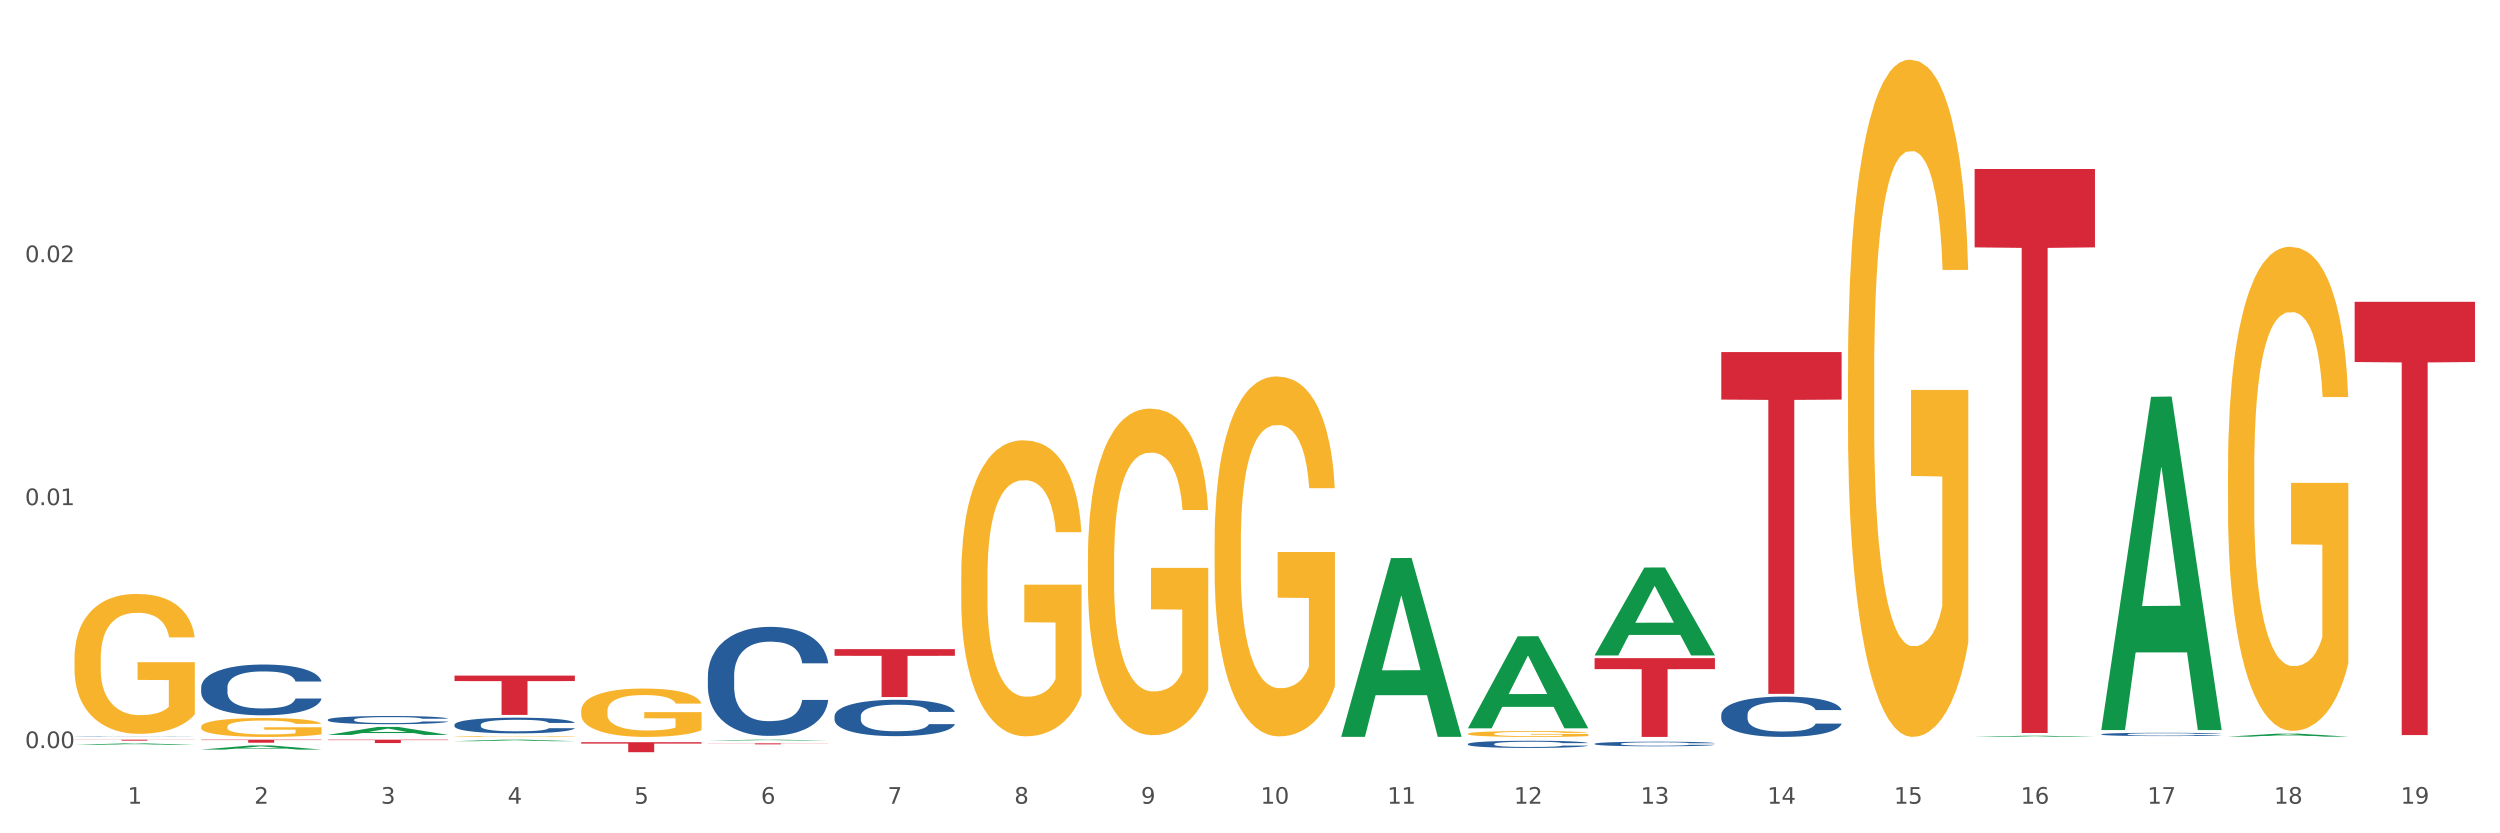 <?xml version="1.0" encoding="utf-8" standalone="no"?>
<!DOCTYPE svg PUBLIC "-//W3C//DTD SVG 1.1//EN"
  "http://www.w3.org/Graphics/SVG/1.1/DTD/svg11.dtd">
<svg xmlns:xlink="http://www.w3.org/1999/xlink" width="1080pt" height="360pt" viewBox="0 0 1080 360" xmlns="http://www.w3.org/2000/svg" version="1.1">
 <rect x="0" y="0" width="1080" height="360" fill="#333333" stroke="none"/>
 <defs>
  <style type="text/css">*{stroke-linejoin: round; stroke-linecap: butt}</style>
 </defs>
 <g id="figure_1">
  <g id="patch_1">
   <path d="M 0 360 
L 1080 360 
L 1080 0 
L 0 0 
z
" style="fill: #ffffff; stroke: #ffffff; stroke-linejoin: miter"/>
  </g>
  <g id="axes_1">
   <g id="matplotlib.axis_1">
    <g id="xtick_1">
     <g id="text_1">
      <!-- 1 -->
      <g style="fill: #4d4d4d" transform="translate(55.115 347.204) scale(0.096 -0.096)">
       <defs>
        <path id="DejaVuSans-31" d="M 794 531 
L 1825 531 
L 1825 4091 
L 703 3866 
L 703 4441 
L 1819 4666 
L 2450 4666 
L 2450 531 
L 3481 531 
L 3481 0 
L 794 0 
L 794 531 
z
" transform="scale(0.016)"/>
       </defs>
       <use xlink:href="#DejaVuSans-31"/>
      </g>
     </g>
    </g>
    <g id="xtick_2">
     <g id="text_2">
      <!-- 2 -->
      <g style="fill: #4d4d4d" transform="translate(109.839 347.204) scale(0.096 -0.096)">
       <defs>
        <path id="DejaVuSans-32" d="M 1228 531 
L 3431 531 
L 3431 0 
L 469 0 
L 469 531 
Q 828 903 1448 1529 
Q 2069 2156 2228 2338 
Q 2531 2678 2651 2914 
Q 2772 3150 2772 3378 
Q 2772 3750 2511 3984 
Q 2250 4219 1831 4219 
Q 1534 4219 1204 4116 
Q 875 4013 500 3803 
L 500 4441 
Q 881 4594 1212 4672 
Q 1544 4750 1819 4750 
Q 2544 4750 2975 4387 
Q 3406 4025 3406 3419 
Q 3406 3131 3298 2873 
Q 3191 2616 2906 2266 
Q 2828 2175 2409 1742 
Q 1991 1309 1228 531 
z
" transform="scale(0.016)"/>
       </defs>
       <use xlink:href="#DejaVuSans-32"/>
      </g>
     </g>
    </g>
    <g id="xtick_3">
     <g id="text_3">
      <!-- 3 -->
      <g style="fill: #4d4d4d" transform="translate(164.564 347.204) scale(0.096 -0.096)">
       <defs>
        <path id="DejaVuSans-33" d="M 2597 2516 
Q 3050 2419 3304 2112 
Q 3559 1806 3559 1356 
Q 3559 666 3084 287 
Q 2609 -91 1734 -91 
Q 1441 -91 1130 -33 
Q 819 25 488 141 
L 488 750 
Q 750 597 1062 519 
Q 1375 441 1716 441 
Q 2309 441 2620 675 
Q 2931 909 2931 1356 
Q 2931 1769 2642 2001 
Q 2353 2234 1838 2234 
L 1294 2234 
L 1294 2753 
L 1863 2753 
Q 2328 2753 2575 2939 
Q 2822 3125 2822 3475 
Q 2822 3834 2567 4026 
Q 2313 4219 1838 4219 
Q 1578 4219 1281 4162 
Q 984 4106 628 3988 
L 628 4550 
Q 988 4650 1302 4700 
Q 1616 4750 1894 4750 
Q 2613 4750 3031 4423 
Q 3450 4097 3450 3541 
Q 3450 3153 3228 2886 
Q 3006 2619 2597 2516 
z
" transform="scale(0.016)"/>
       </defs>
       <use xlink:href="#DejaVuSans-33"/>
      </g>
     </g>
    </g>
    <g id="xtick_4">
     <g id="text_4">
      <!-- 4 -->
      <g style="fill: #4d4d4d" transform="translate(219.288 347.204) scale(0.096 -0.096)">
       <defs>
        <path id="DejaVuSans-34" d="M 2419 4116 
L 825 1625 
L 2419 1625 
L 2419 4116 
z
M 2253 4666 
L 3047 4666 
L 3047 1625 
L 3713 1625 
L 3713 1100 
L 3047 1100 
L 3047 0 
L 2419 0 
L 2419 1100 
L 313 1100 
L 313 1709 
L 2253 4666 
z
" transform="scale(0.016)"/>
       </defs>
       <use xlink:href="#DejaVuSans-34"/>
      </g>
     </g>
    </g>
    <g id="xtick_5">
     <g id="text_5">
      <!-- 5 -->
      <g style="fill: #4d4d4d" transform="translate(274.012 347.204) scale(0.096 -0.096)">
       <defs>
        <path id="DejaVuSans-35" d="M 691 4666 
L 3169 4666 
L 3169 4134 
L 1269 4134 
L 1269 2991 
Q 1406 3038 1543 3061 
Q 1681 3084 1819 3084 
Q 2600 3084 3056 2656 
Q 3513 2228 3513 1497 
Q 3513 744 3044 326 
Q 2575 -91 1722 -91 
Q 1428 -91 1123 -41 
Q 819 9 494 109 
L 494 744 
Q 775 591 1075 516 
Q 1375 441 1709 441 
Q 2250 441 2565 725 
Q 2881 1009 2881 1497 
Q 2881 1984 2565 2268 
Q 2250 2553 1709 2553 
Q 1456 2553 1204 2497 
Q 953 2441 691 2322 
L 691 4666 
z
" transform="scale(0.016)"/>
       </defs>
       <use xlink:href="#DejaVuSans-35"/>
      </g>
     </g>
    </g>
    <g id="xtick_6">
     <g id="text_6">
      <!-- 6 -->
      <g style="fill: #4d4d4d" transform="translate(328.736 347.204) scale(0.096 -0.096)">
       <defs>
        <path id="DejaVuSans-36" d="M 2113 2584 
Q 1688 2584 1439 2293 
Q 1191 2003 1191 1497 
Q 1191 994 1439 701 
Q 1688 409 2113 409 
Q 2538 409 2786 701 
Q 3034 994 3034 1497 
Q 3034 2003 2786 2293 
Q 2538 2584 2113 2584 
z
M 3366 4563 
L 3366 3988 
Q 3128 4100 2886 4159 
Q 2644 4219 2406 4219 
Q 1781 4219 1451 3797 
Q 1122 3375 1075 2522 
Q 1259 2794 1537 2939 
Q 1816 3084 2150 3084 
Q 2853 3084 3261 2657 
Q 3669 2231 3669 1497 
Q 3669 778 3244 343 
Q 2819 -91 2113 -91 
Q 1303 -91 875 529 
Q 447 1150 447 2328 
Q 447 3434 972 4092 
Q 1497 4750 2381 4750 
Q 2619 4750 2861 4703 
Q 3103 4656 3366 4563 
z
" transform="scale(0.016)"/>
       </defs>
       <use xlink:href="#DejaVuSans-36"/>
      </g>
     </g>
    </g>
    <g id="xtick_7">
     <g id="text_7">
      <!-- 7 -->
      <g style="fill: #4d4d4d" transform="translate(383.461 347.204) scale(0.096 -0.096)">
       <defs>
        <path id="DejaVuSans-37" d="M 525 4666 
L 3525 4666 
L 3525 4397 
L 1831 0 
L 1172 0 
L 2766 4134 
L 525 4134 
L 525 4666 
z
" transform="scale(0.016)"/>
       </defs>
       <use xlink:href="#DejaVuSans-37"/>
      </g>
     </g>
    </g>
    <g id="xtick_8">
     <g id="text_8">
      <!-- 8 -->
      <g style="fill: #4d4d4d" transform="translate(438.185 347.204) scale(0.096 -0.096)">
       <defs>
        <path id="DejaVuSans-38" d="M 2034 2216 
Q 1584 2216 1326 1975 
Q 1069 1734 1069 1313 
Q 1069 891 1326 650 
Q 1584 409 2034 409 
Q 2484 409 2743 651 
Q 3003 894 3003 1313 
Q 3003 1734 2745 1975 
Q 2488 2216 2034 2216 
z
M 1403 2484 
Q 997 2584 770 2862 
Q 544 3141 544 3541 
Q 544 4100 942 4425 
Q 1341 4750 2034 4750 
Q 2731 4750 3128 4425 
Q 3525 4100 3525 3541 
Q 3525 3141 3298 2862 
Q 3072 2584 2669 2484 
Q 3125 2378 3379 2068 
Q 3634 1759 3634 1313 
Q 3634 634 3220 271 
Q 2806 -91 2034 -91 
Q 1263 -91 848 271 
Q 434 634 434 1313 
Q 434 1759 690 2068 
Q 947 2378 1403 2484 
z
M 1172 3481 
Q 1172 3119 1398 2916 
Q 1625 2713 2034 2713 
Q 2441 2713 2670 2916 
Q 2900 3119 2900 3481 
Q 2900 3844 2670 4047 
Q 2441 4250 2034 4250 
Q 1625 4250 1398 4047 
Q 1172 3844 1172 3481 
z
" transform="scale(0.016)"/>
       </defs>
       <use xlink:href="#DejaVuSans-38"/>
      </g>
     </g>
    </g>
    <g id="xtick_9">
     <g id="text_9">
      <!-- 9 -->
      <g style="fill: #4d4d4d" transform="translate(492.909 347.204) scale(0.096 -0.096)">
       <defs>
        <path id="DejaVuSans-39" d="M 703 97 
L 703 672 
Q 941 559 1184 500 
Q 1428 441 1663 441 
Q 2288 441 2617 861 
Q 2947 1281 2994 2138 
Q 2813 1869 2534 1725 
Q 2256 1581 1919 1581 
Q 1219 1581 811 2004 
Q 403 2428 403 3163 
Q 403 3881 828 4315 
Q 1253 4750 1959 4750 
Q 2769 4750 3195 4129 
Q 3622 3509 3622 2328 
Q 3622 1225 3098 567 
Q 2575 -91 1691 -91 
Q 1453 -91 1209 -44 
Q 966 3 703 97 
z
M 1959 2075 
Q 2384 2075 2632 2365 
Q 2881 2656 2881 3163 
Q 2881 3666 2632 3958 
Q 2384 4250 1959 4250 
Q 1534 4250 1286 3958 
Q 1038 3666 1038 3163 
Q 1038 2656 1286 2365 
Q 1534 2075 1959 2075 
z
" transform="scale(0.016)"/>
       </defs>
       <use xlink:href="#DejaVuSans-39"/>
      </g>
     </g>
    </g>
    <g id="xtick_10">
     <g id="text_10">
      <!-- 10 -->
      <g style="fill: #4d4d4d" transform="translate(544.58 347.204) scale(0.096 -0.096)">
       <defs>
        <path id="DejaVuSans-30" d="M 2034 4250 
Q 1547 4250 1301 3770 
Q 1056 3291 1056 2328 
Q 1056 1369 1301 889 
Q 1547 409 2034 409 
Q 2525 409 2770 889 
Q 3016 1369 3016 2328 
Q 3016 3291 2770 3770 
Q 2525 4250 2034 4250 
z
M 2034 4750 
Q 2819 4750 3233 4129 
Q 3647 3509 3647 2328 
Q 3647 1150 3233 529 
Q 2819 -91 2034 -91 
Q 1250 -91 836 529 
Q 422 1150 422 2328 
Q 422 3509 836 4129 
Q 1250 4750 2034 4750 
z
" transform="scale(0.016)"/>
       </defs>
       <use xlink:href="#DejaVuSans-31"/>
       <use xlink:href="#DejaVuSans-30" transform="translate(63.623 0)"/>
      </g>
     </g>
    </g>
    <g id="xtick_11">
     <g id="text_11">
      <!-- 11 -->
      <g style="fill: #4d4d4d" transform="translate(599.304 347.204) scale(0.096 -0.096)">
       <use xlink:href="#DejaVuSans-31"/>
       <use xlink:href="#DejaVuSans-31" transform="translate(63.623 0)"/>
      </g>
     </g>
    </g>
    <g id="xtick_12">
     <g id="text_12">
      <!-- 12 -->
      <g style="fill: #4d4d4d" transform="translate(654.028 347.204) scale(0.096 -0.096)">
       <use xlink:href="#DejaVuSans-31"/>
       <use xlink:href="#DejaVuSans-32" transform="translate(63.623 0)"/>
      </g>
     </g>
    </g>
    <g id="xtick_13">
     <g id="text_13">
      <!-- 13 -->
      <g style="fill: #4d4d4d" transform="translate(708.752 347.204) scale(0.096 -0.096)">
       <use xlink:href="#DejaVuSans-31"/>
       <use xlink:href="#DejaVuSans-33" transform="translate(63.623 0)"/>
      </g>
     </g>
    </g>
    <g id="xtick_14">
     <g id="text_14">
      <!-- 14 -->
      <g style="fill: #4d4d4d" transform="translate(763.477 347.204) scale(0.096 -0.096)">
       <use xlink:href="#DejaVuSans-31"/>
       <use xlink:href="#DejaVuSans-34" transform="translate(63.623 0)"/>
      </g>
     </g>
    </g>
    <g id="xtick_15">
     <g id="text_15">
      <!-- 15 -->
      <g style="fill: #4d4d4d" transform="translate(818.201 347.204) scale(0.096 -0.096)">
       <use xlink:href="#DejaVuSans-31"/>
       <use xlink:href="#DejaVuSans-35" transform="translate(63.623 0)"/>
      </g>
     </g>
    </g>
    <g id="xtick_16">
     <g id="text_16">
      <!-- 16 -->
      <g style="fill: #4d4d4d" transform="translate(872.925 347.204) scale(0.096 -0.096)">
       <use xlink:href="#DejaVuSans-31"/>
       <use xlink:href="#DejaVuSans-36" transform="translate(63.623 0)"/>
      </g>
     </g>
    </g>
    <g id="xtick_17">
     <g id="text_17">
      <!-- 17 -->
      <g style="fill: #4d4d4d" transform="translate(927.649 347.204) scale(0.096 -0.096)">
       <use xlink:href="#DejaVuSans-31"/>
       <use xlink:href="#DejaVuSans-37" transform="translate(63.623 0)"/>
      </g>
     </g>
    </g>
    <g id="xtick_18">
     <g id="text_18">
      <!-- 18 -->
      <g style="fill: #4d4d4d" transform="translate(982.374 347.204) scale(0.096 -0.096)">
       <use xlink:href="#DejaVuSans-31"/>
       <use xlink:href="#DejaVuSans-38" transform="translate(63.623 0)"/>
      </g>
     </g>
    </g>
    <g id="xtick_19">
     <g id="text_19">
      <!-- 19 -->
      <g style="fill: #4d4d4d" transform="translate(1037.098 347.204) scale(0.096 -0.096)">
       <use xlink:href="#DejaVuSans-31"/>
       <use xlink:href="#DejaVuSans-39" transform="translate(63.623 0)"/>
      </g>
     </g>
    </g>
    <g id="xtick_20"/>
    <g id="xtick_21"/>
    <g id="xtick_22"/>
    <g id="xtick_23"/>
    <g id="xtick_24"/>
    <g id="xtick_25"/>
    <g id="xtick_26"/>
    <g id="xtick_27"/>
    <g id="xtick_28"/>
    <g id="xtick_29"/>
    <g id="xtick_30"/>
    <g id="xtick_31"/>
    <g id="xtick_32"/>
    <g id="xtick_33"/>
    <g id="xtick_34"/>
    <g id="xtick_35"/>
    <g id="xtick_36"/>
    <g id="xtick_37"/>
   </g>
   <g id="matplotlib.axis_2">
    <g id="ytick_1">
     <g id="text_20">
      <!-- 0.00 -->
      <g style="fill: #4d4d4d" transform="translate(10.8 323.176) scale(0.096 -0.096)">
       <defs>
        <path id="DejaVuSans-2e" d="M 684 794 
L 1344 794 
L 1344 0 
L 684 0 
L 684 794 
z
" transform="scale(0.016)"/>
       </defs>
       <use xlink:href="#DejaVuSans-30"/>
       <use xlink:href="#DejaVuSans-2e" transform="translate(63.623 0)"/>
       <use xlink:href="#DejaVuSans-30" transform="translate(95.41 0)"/>
       <use xlink:href="#DejaVuSans-30" transform="translate(159.033 0)"/>
      </g>
     </g>
    </g>
    <g id="ytick_2">
     <g id="text_21">
      <!-- 0.01 -->
      <g style="fill: #4d4d4d" transform="translate(10.8 218.215) scale(0.096 -0.096)">
       <use xlink:href="#DejaVuSans-30"/>
       <use xlink:href="#DejaVuSans-2e" transform="translate(63.623 0)"/>
       <use xlink:href="#DejaVuSans-30" transform="translate(95.41 0)"/>
       <use xlink:href="#DejaVuSans-31" transform="translate(159.033 0)"/>
      </g>
     </g>
    </g>
    <g id="ytick_3">
     <g id="text_22">
      <!-- 0.02 -->
      <g style="fill: #4d4d4d" transform="translate(10.8 113.253) scale(0.096 -0.096)">
       <use xlink:href="#DejaVuSans-30"/>
       <use xlink:href="#DejaVuSans-2e" transform="translate(63.623 0)"/>
       <use xlink:href="#DejaVuSans-30" transform="translate(95.41 0)"/>
       <use xlink:href="#DejaVuSans-32" transform="translate(159.033 0)"/>
      </g>
     </g>
    </g>
    <g id="ytick_4"/>
    <g id="ytick_5"/>
    <g id="ytick_6"/>
   </g>
   <g id="PolyCollection_1">
    <path d="M 32.175 321.784 
L 32.229 321.784 
L 53.667 321.139 
L 62.564 321.139 
L 84.163 321.785 
L 73.873 321.785 
L 69.21 321.635 
L 47.075 321.635 
L 46.914 321.637 
L 42.412 321.785 
L 32.175 321.785 
L 32.175 321.784 
L 49.862 321.545 
L 66.423 321.544 
L 58.223 321.276 
L 58.115 321.275 
L 58.008 321.277 
L 49.808 321.544 
L 49.862 321.545 
L 32.175 321.784 
z
" clip-path="url(#pcc94d210a3)" style="fill: #109648"/>
    <path d="M 32.175 284.511 
L 32.236 284.456 
L 32.236 282.469 
L 32.359 280.758 
L 32.973 276.619 
L 33.894 273.197 
L 34.569 271.376 
L 35.244 269.885 
L 36.042 268.395 
L 37.024 266.85 
L 38.804 264.587 
L 39.909 263.428 
L 41.259 262.214 
L 43.714 260.448 
L 45.494 259.454 
L 47.336 258.626 
L 50.343 257.633 
L 52.307 257.191 
L 54.394 256.86 
L 56.911 256.64 
L 58.814 256.584 
L 62.987 256.75 
L 66.547 257.247 
L 68.266 257.633 
L 70.476 258.295 
L 71.642 258.737 
L 73.544 259.62 
L 75.509 260.779 
L 76.859 261.772 
L 78.884 263.649 
L 80.419 265.525 
L 81.831 267.843 
L 82.567 269.444 
L 83.12 270.934 
L 83.611 272.645 
L 84.102 275.349 
L 73.053 275.349 
L 72.624 273.418 
L 71.949 271.596 
L 70.967 269.83 
L 70.107 268.726 
L 68.634 267.347 
L 67.284 266.464 
L 65.872 265.801 
L 64.153 265.249 
L 62.803 264.973 
L 60.9 264.753 
L 57.156 264.808 
L 54.64 265.249 
L 52.921 265.801 
L 51.816 266.298 
L 50.834 266.85 
L 49.729 267.623 
L 48.44 268.782 
L 47.52 269.83 
L 46.599 271.155 
L 45.863 272.479 
L 45.187 274.025 
L 44.635 275.68 
L 44.205 277.391 
L 43.837 279.489 
L 43.53 282.966 
L 43.53 290.527 
L 43.653 292.238 
L 43.96 294.501 
L 44.328 296.211 
L 44.942 298.254 
L 45.494 299.633 
L 46.538 301.62 
L 47.704 303.276 
L 48.625 304.325 
L 49.545 305.208 
L 51.141 306.422 
L 52.921 307.415 
L 54.456 308.022 
L 56.542 308.574 
L 57.954 308.795 
L 59.182 308.905 
L 62.189 308.905 
L 64.338 308.74 
L 66.731 308.353 
L 68.573 307.857 
L 70.107 307.25 
L 71.826 306.256 
L 72.931 305.318 
L 72.931 293.783 
L 59.427 293.728 
L 59.427 286.056 
L 84.163 286.056 
L 84.163 308.574 
L 83.12 309.733 
L 81.953 310.782 
L 80.726 311.72 
L 78.884 312.879 
L 76.675 313.983 
L 74.711 314.756 
L 72.624 315.418 
L 70.169 316.025 
L 66.977 316.577 
L 65.013 316.798 
L 62.558 316.963 
L 59.673 317.018 
L 57.156 316.908 
L 54.701 316.632 
L 52.123 316.135 
L 49.607 315.418 
L 47.704 314.7 
L 45.801 313.817 
L 43.776 312.658 
L 42.18 311.555 
L 40.952 310.561 
L 39.602 309.292 
L 38.129 307.636 
L 37.024 306.146 
L 36.042 304.601 
L 34.998 302.614 
L 34.262 300.903 
L 33.525 298.75 
L 33.096 297.15 
L 32.605 294.666 
L 32.236 291.189 
L 32.175 284.511 
z
" clip-path="url(#pcc94d210a3)" style="fill: #f7b32b"/>
    <path d="M 688.866 284.327 
L 740.854 284.327 
L 740.854 289.055 
L 720.404 289.087 
L 720.404 318.354 
L 709.193 318.354 
L 709.193 289.087 
L 688.866 289.055 
L 688.866 284.359 
L 688.866 284.327 
z
" clip-path="url(#pcc94d210a3)" style="fill: #d62839"/>
    <path d="M 360.521 280.438 
L 412.509 280.438 
L 412.509 283.313 
L 392.058 283.333 
L 392.058 301.127 
L 380.848 301.127 
L 380.848 283.333 
L 360.521 283.313 
L 360.521 280.457 
L 360.521 280.438 
z
" clip-path="url(#pcc94d210a3)" style="fill: #d62839"/>
    <path d="M 305.796 321.118 
L 357.784 321.118 
L 357.784 321.18 
L 337.334 321.18 
L 337.334 321.563 
L 326.123 321.563 
L 326.123 321.18 
L 305.796 321.18 
L 305.796 321.118 
L 305.796 321.118 
z
" clip-path="url(#pcc94d210a3)" style="fill: #d62839"/>
    <path d="M 251.072 320.623 
L 303.06 320.623 
L 303.06 321.224 
L 282.61 321.228 
L 282.61 324.95 
L 271.399 324.95 
L 271.399 321.228 
L 251.072 321.224 
L 251.072 320.627 
L 251.072 320.623 
z
" clip-path="url(#pcc94d210a3)" style="fill: #d62839"/>
    <path d="M 196.348 291.868 
L 248.336 291.868 
L 248.336 294.23 
L 227.886 294.246 
L 227.886 308.862 
L 216.675 308.862 
L 216.675 294.246 
L 196.348 294.23 
L 196.348 291.884 
L 196.348 291.868 
z
" clip-path="url(#pcc94d210a3)" style="fill: #d62839"/>
    <path d="M 141.624 319.529 
L 193.612 319.529 
L 193.612 319.732 
L 173.161 319.734 
L 173.161 320.992 
L 161.951 320.992 
L 161.951 319.734 
L 141.624 319.732 
L 141.624 319.53 
L 141.624 319.529 
z
" clip-path="url(#pcc94d210a3)" style="fill: #d62839"/>
    <path d="M 86.899 319.529 
L 138.887 319.529 
L 138.887 319.713 
L 118.437 319.714 
L 118.437 320.854 
L 107.226 320.854 
L 107.226 319.714 
L 86.899 319.713 
L 86.899 319.53 
L 86.899 319.529 
z
" clip-path="url(#pcc94d210a3)" style="fill: #d62839"/>
    <path d="M 32.175 319.529 
L 84.163 319.529 
L 84.163 319.589 
L 63.713 319.59 
L 63.713 319.964 
L 52.502 319.964 
L 52.502 319.59 
L 32.175 319.589 
L 32.175 319.529 
L 32.175 319.529 
z
" clip-path="url(#pcc94d210a3)" style="fill: #d62839"/>
    <path d="M 32.175 318.266 
L 32.236 318.265 
L 32.236 318.261 
L 32.421 318.256 
L 33.097 318.245 
L 33.957 318.238 
L 35.432 318.229 
L 36.231 318.225 
L 37.275 318.221 
L 39.426 318.214 
L 41.884 318.208 
L 43.605 318.205 
L 44.895 318.203 
L 47.784 318.199 
L 49.443 318.197 
L 51.164 318.196 
L 52.638 318.195 
L 55.096 318.194 
L 57.063 318.194 
L 59.337 318.194 
L 61.242 318.194 
L 63.761 318.194 
L 67.448 318.196 
L 68.862 318.197 
L 70.767 318.199 
L 72.733 318.201 
L 74.331 318.203 
L 76.174 318.207 
L 78.079 318.211 
L 79.923 318.217 
L 81.213 318.222 
L 82.258 318.227 
L 83.18 318.234 
L 83.856 318.241 
L 84.163 318.247 
L 72.917 318.247 
L 72.61 318.242 
L 71.996 318.236 
L 71.381 318.232 
L 70.705 318.229 
L 69.66 318.225 
L 68.739 318.223 
L 67.202 318.22 
L 65.789 318.218 
L 64.621 318.217 
L 63.208 318.216 
L 60.197 318.215 
L 58.046 318.215 
L 56.694 318.216 
L 55.035 318.216 
L 53.622 318.217 
L 51.962 318.219 
L 50.672 318.221 
L 49.381 318.224 
L 48.644 318.225 
L 47.538 318.229 
L 46.8 318.231 
L 45.817 318.236 
L 45.264 318.239 
L 44.281 318.247 
L 43.851 318.253 
L 43.666 318.258 
L 43.544 318.262 
L 43.544 318.285 
L 43.912 318.295 
L 44.22 318.3 
L 44.711 318.305 
L 45.633 318.311 
L 46.985 318.317 
L 48.398 318.322 
L 49.566 318.325 
L 50.672 318.327 
L 51.778 318.328 
L 53.13 318.33 
L 54.236 318.331 
L 55.895 318.332 
L 57.862 318.332 
L 59.398 318.332 
L 62.532 318.331 
L 63.945 318.331 
L 65.297 318.33 
L 66.772 318.328 
L 67.94 318.326 
L 68.616 318.325 
L 69.722 318.322 
L 70.582 318.319 
L 71.32 318.316 
L 71.811 318.313 
L 72.364 318.309 
L 72.795 318.304 
L 72.917 318.301 
L 84.163 318.301 
L 83.917 318.306 
L 83.487 318.311 
L 82.627 318.318 
L 81.951 318.322 
L 80.906 318.327 
L 79.8 318.331 
L 78.264 318.336 
L 76.85 318.339 
L 75.375 318.342 
L 73.778 318.344 
L 70.89 318.348 
L 69.845 318.349 
L 67.633 318.351 
L 65.912 318.352 
L 63.392 318.353 
L 60.811 318.354 
L 58.108 318.354 
L 55.711 318.353 
L 53.069 318.353 
L 51.409 318.352 
L 49.566 318.35 
L 47.415 318.348 
L 45.387 318.346 
L 43.482 318.343 
L 41.7 318.34 
L 40.041 318.336 
L 37.89 318.329 
L 36.292 318.323 
L 35.125 318.318 
L 34.326 318.313 
L 33.527 318.307 
L 33.097 318.302 
L 32.421 318.292 
L 32.175 318.283 
L 32.175 318.266 
z
" clip-path="url(#pcc94d210a3)" style="fill: #255c99"/>
    <path d="M 86.899 296.933 
L 86.961 296.912 
L 86.961 296.352 
L 87.145 295.59 
L 87.821 294.188 
L 88.681 293.126 
L 90.156 291.884 
L 90.955 291.363 
L 92 290.782 
L 94.151 289.841 
L 96.609 289.039 
L 98.329 288.598 
L 99.62 288.318 
L 102.508 287.817 
L 104.167 287.597 
L 105.888 287.416 
L 107.363 287.296 
L 109.821 287.156 
L 111.787 287.096 
L 114.061 287.076 
L 115.966 287.096 
L 118.485 287.176 
L 122.172 287.416 
L 123.586 287.557 
L 125.491 287.797 
L 127.457 288.118 
L 129.055 288.438 
L 130.899 288.899 
L 132.804 289.5 
L 134.647 290.261 
L 135.938 290.962 
L 136.982 291.704 
L 137.904 292.605 
L 138.58 293.587 
L 138.887 294.408 
L 127.642 294.408 
L 127.334 293.667 
L 126.72 292.866 
L 126.105 292.325 
L 125.429 291.884 
L 124.385 291.383 
L 123.463 291.063 
L 121.927 290.682 
L 120.513 290.442 
L 119.346 290.301 
L 117.932 290.181 
L 114.921 290.061 
L 112.77 290.061 
L 111.418 290.101 
L 109.759 290.201 
L 108.346 290.341 
L 106.687 290.582 
L 105.396 290.842 
L 104.106 291.183 
L 103.368 291.423 
L 102.262 291.864 
L 101.525 292.225 
L 100.542 292.846 
L 99.988 293.286 
L 99.005 294.428 
L 98.575 295.27 
L 98.391 295.851 
L 98.268 296.492 
L 98.268 299.617 
L 98.637 301.019 
L 98.944 301.62 
L 99.435 302.302 
L 100.357 303.183 
L 101.709 304.045 
L 103.122 304.666 
L 104.29 305.046 
L 105.396 305.327 
L 106.502 305.547 
L 107.854 305.747 
L 108.96 305.868 
L 110.62 305.988 
L 112.586 306.048 
L 114.122 306.048 
L 117.256 305.948 
L 118.67 305.848 
L 120.022 305.707 
L 121.497 305.487 
L 122.664 305.247 
L 123.34 305.066 
L 124.446 304.686 
L 125.307 304.285 
L 126.044 303.824 
L 126.536 303.424 
L 127.089 302.822 
L 127.519 302.141 
L 127.642 301.781 
L 138.887 301.781 
L 138.642 302.502 
L 138.211 303.203 
L 137.351 304.145 
L 136.675 304.686 
L 135.63 305.347 
L 134.524 305.908 
L 132.988 306.529 
L 131.575 306.99 
L 130.1 307.39 
L 128.502 307.751 
L 125.614 308.252 
L 124.569 308.392 
L 122.357 308.632 
L 120.636 308.773 
L 118.117 308.913 
L 115.536 308.993 
L 112.832 309.013 
L 110.435 308.973 
L 107.793 308.853 
L 106.134 308.732 
L 104.29 308.552 
L 102.139 308.272 
L 100.111 307.931 
L 98.206 307.53 
L 96.424 307.07 
L 94.765 306.549 
L 92.614 305.687 
L 91.017 304.846 
L 89.849 304.065 
L 89.05 303.403 
L 88.251 302.562 
L 87.821 301.981 
L 87.145 300.579 
L 86.899 299.276 
L 86.899 296.933 
z
" clip-path="url(#pcc94d210a3)" style="fill: #255c99"/>
    <path d="M 141.624 310.9 
L 141.685 310.897 
L 141.685 310.806 
L 141.869 310.683 
L 142.545 310.456 
L 143.406 310.285 
L 144.88 310.084 
L 145.679 310 
L 146.724 309.906 
L 148.875 309.754 
L 151.333 309.624 
L 153.054 309.553 
L 154.344 309.508 
L 157.232 309.427 
L 158.891 309.391 
L 160.612 309.362 
L 162.087 309.342 
L 164.545 309.32 
L 166.511 309.31 
L 168.785 309.307 
L 170.69 309.31 
L 173.21 309.323 
L 176.897 309.362 
L 178.31 309.385 
L 180.215 309.423 
L 182.182 309.475 
L 183.779 309.527 
L 185.623 309.601 
L 187.528 309.699 
L 189.371 309.822 
L 190.662 309.935 
L 191.707 310.055 
L 192.628 310.201 
L 193.304 310.359 
L 193.612 310.492 
L 182.366 310.492 
L 182.059 310.372 
L 181.444 310.243 
L 180.83 310.155 
L 180.154 310.084 
L 179.109 310.003 
L 178.187 309.951 
L 176.651 309.89 
L 175.238 309.851 
L 174.07 309.828 
L 172.657 309.809 
L 169.645 309.789 
L 167.495 309.789 
L 166.143 309.796 
L 164.484 309.812 
L 163.07 309.835 
L 161.411 309.873 
L 160.12 309.916 
L 158.83 309.971 
L 158.093 310.009 
L 156.986 310.081 
L 156.249 310.139 
L 155.266 310.239 
L 154.713 310.311 
L 153.73 310.495 
L 153.299 310.631 
L 153.115 310.725 
L 152.992 310.829 
L 152.992 311.334 
L 153.361 311.56 
L 153.668 311.658 
L 154.16 311.768 
L 155.081 311.91 
L 156.433 312.049 
L 157.847 312.15 
L 159.014 312.211 
L 160.12 312.257 
L 161.227 312.292 
L 162.579 312.325 
L 163.685 312.344 
L 165.344 312.363 
L 167.31 312.373 
L 168.847 312.373 
L 171.981 312.357 
L 173.394 312.341 
L 174.746 312.318 
L 176.221 312.283 
L 177.388 312.244 
L 178.064 312.215 
L 179.17 312.153 
L 180.031 312.088 
L 180.768 312.014 
L 181.26 311.949 
L 181.813 311.852 
L 182.243 311.742 
L 182.366 311.684 
L 193.612 311.684 
L 193.366 311.8 
L 192.936 311.913 
L 192.075 312.066 
L 191.399 312.153 
L 190.355 312.26 
L 189.249 312.351 
L 187.712 312.451 
L 186.299 312.525 
L 184.824 312.59 
L 183.226 312.648 
L 180.338 312.729 
L 179.293 312.752 
L 177.081 312.791 
L 175.36 312.814 
L 172.841 312.836 
L 170.26 312.849 
L 167.556 312.852 
L 165.16 312.846 
L 162.517 312.827 
L 160.858 312.807 
L 159.014 312.778 
L 156.864 312.733 
L 154.836 312.678 
L 152.931 312.613 
L 151.149 312.538 
L 149.489 312.454 
L 147.339 312.315 
L 145.741 312.179 
L 144.573 312.053 
L 143.774 311.946 
L 142.975 311.81 
L 142.545 311.716 
L 141.869 311.489 
L 141.624 311.279 
L 141.624 310.9 
z
" clip-path="url(#pcc94d210a3)" style="fill: #255c99"/>
    <path d="M 196.348 313.083 
L 196.409 313.077 
L 196.409 312.903 
L 196.594 312.668 
L 197.27 312.235 
L 198.13 311.906 
L 199.605 311.523 
L 200.404 311.362 
L 201.448 311.182 
L 203.599 310.891 
L 206.057 310.643 
L 207.778 310.507 
L 209.068 310.421 
L 211.957 310.266 
L 213.616 310.198 
L 215.336 310.142 
L 216.811 310.105 
L 219.269 310.062 
L 221.236 310.043 
L 223.509 310.037 
L 225.414 310.043 
L 227.934 310.068 
L 231.621 310.142 
L 233.034 310.185 
L 234.939 310.26 
L 236.906 310.359 
L 238.504 310.458 
L 240.347 310.6 
L 242.252 310.786 
L 244.096 311.021 
L 245.386 311.238 
L 246.431 311.467 
L 247.353 311.745 
L 248.029 312.049 
L 248.336 312.303 
L 237.09 312.303 
L 236.783 312.074 
L 236.168 311.826 
L 235.554 311.659 
L 234.878 311.523 
L 233.833 311.368 
L 232.912 311.269 
L 231.375 311.151 
L 229.962 311.077 
L 228.794 311.034 
L 227.381 310.996 
L 224.37 310.959 
L 222.219 310.959 
L 220.867 310.972 
L 219.208 311.003 
L 217.794 311.046 
L 216.135 311.12 
L 214.845 311.201 
L 213.554 311.306 
L 212.817 311.38 
L 211.711 311.516 
L 210.973 311.628 
L 209.99 311.82 
L 209.437 311.956 
L 208.454 312.309 
L 208.024 312.569 
L 207.839 312.748 
L 207.716 312.947 
L 207.716 313.912 
L 208.085 314.346 
L 208.392 314.531 
L 208.884 314.742 
L 209.806 315.014 
L 211.158 315.281 
L 212.571 315.472 
L 213.739 315.59 
L 214.845 315.677 
L 215.951 315.745 
L 217.303 315.807 
L 218.409 315.844 
L 220.068 315.881 
L 222.035 315.9 
L 223.571 315.9 
L 226.705 315.869 
L 228.118 315.838 
L 229.47 315.794 
L 230.945 315.726 
L 232.113 315.652 
L 232.789 315.596 
L 233.895 315.479 
L 234.755 315.355 
L 235.492 315.212 
L 235.984 315.089 
L 236.537 314.903 
L 236.967 314.692 
L 237.09 314.581 
L 248.336 314.581 
L 248.09 314.804 
L 247.66 315.021 
L 246.8 315.312 
L 246.124 315.479 
L 245.079 315.683 
L 243.973 315.856 
L 242.437 316.048 
L 241.023 316.191 
L 239.548 316.314 
L 237.951 316.426 
L 235.062 316.581 
L 234.018 316.624 
L 231.805 316.698 
L 230.085 316.742 
L 227.565 316.785 
L 224.984 316.81 
L 222.28 316.816 
L 219.884 316.804 
L 217.241 316.766 
L 215.582 316.729 
L 213.739 316.674 
L 211.588 316.587 
L 209.56 316.482 
L 207.655 316.358 
L 205.873 316.215 
L 204.214 316.054 
L 202.063 315.788 
L 200.465 315.528 
L 199.298 315.287 
L 198.499 315.082 
L 197.7 314.822 
L 197.27 314.643 
L 196.594 314.21 
L 196.348 313.807 
L 196.348 313.083 
z
" clip-path="url(#pcc94d210a3)" style="fill: #255c99"/>
    <path d="M 853.039 73.003 
L 905.027 73.003 
L 905.027 106.863 
L 884.577 107.092 
L 884.577 316.661 
L 873.366 316.661 
L 873.366 107.092 
L 853.039 106.863 
L 853.039 73.232 
L 853.039 73.003 
z
" clip-path="url(#pcc94d210a3)" style="fill: #d62839"/>
    <path d="M 305.796 291.968 
L 305.858 291.925 
L 305.858 290.72 
L 306.042 289.085 
L 306.718 286.074 
L 307.578 283.794 
L 309.053 281.126 
L 309.852 280.008 
L 310.897 278.76 
L 313.048 276.738 
L 315.506 275.017 
L 317.226 274.071 
L 318.517 273.469 
L 321.405 272.393 
L 323.064 271.92 
L 324.785 271.533 
L 326.26 271.274 
L 328.718 270.973 
L 330.684 270.844 
L 332.958 270.801 
L 334.863 270.844 
L 337.382 271.016 
L 341.07 271.533 
L 342.483 271.834 
L 344.388 272.35 
L 346.354 273.038 
L 347.952 273.727 
L 349.796 274.716 
L 351.701 276.007 
L 353.544 277.642 
L 354.835 279.147 
L 355.879 280.739 
L 356.801 282.675 
L 357.477 284.783 
L 357.784 286.547 
L 346.539 286.547 
L 346.232 284.955 
L 345.617 283.234 
L 345.002 282.073 
L 344.327 281.126 
L 343.282 280.051 
L 342.36 279.362 
L 340.824 278.545 
L 339.41 278.029 
L 338.243 277.728 
L 336.829 277.47 
L 333.818 277.211 
L 331.667 277.211 
L 330.316 277.297 
L 328.656 277.513 
L 327.243 277.814 
L 325.584 278.33 
L 324.293 278.889 
L 323.003 279.621 
L 322.265 280.137 
L 321.159 281.083 
L 320.422 281.858 
L 319.439 283.191 
L 318.886 284.138 
L 317.902 286.59 
L 317.472 288.397 
L 317.288 289.644 
L 317.165 291.021 
L 317.165 297.732 
L 317.534 300.744 
L 317.841 302.035 
L 318.332 303.497 
L 319.254 305.39 
L 320.606 307.24 
L 322.02 308.574 
L 323.187 309.391 
L 324.293 309.993 
L 325.399 310.467 
L 326.751 310.897 
L 327.857 311.155 
L 329.517 311.413 
L 331.483 311.542 
L 333.019 311.542 
L 336.153 311.327 
L 337.567 311.112 
L 338.919 310.811 
L 340.394 310.338 
L 341.561 309.821 
L 342.237 309.434 
L 343.343 308.617 
L 344.204 307.756 
L 344.941 306.767 
L 345.433 305.906 
L 345.986 304.616 
L 346.416 303.153 
L 346.539 302.379 
L 357.784 302.379 
L 357.539 303.927 
L 357.108 305.433 
L 356.248 307.455 
L 355.572 308.617 
L 354.527 310.036 
L 353.421 311.241 
L 351.885 312.575 
L 350.472 313.564 
L 348.997 314.425 
L 347.399 315.199 
L 344.511 316.275 
L 343.466 316.576 
L 341.254 317.092 
L 339.533 317.393 
L 337.014 317.694 
L 334.433 317.866 
L 331.729 317.909 
L 329.332 317.823 
L 326.69 317.565 
L 325.031 317.307 
L 323.187 316.92 
L 321.036 316.318 
L 319.008 315.586 
L 317.103 314.726 
L 315.321 313.736 
L 313.662 312.618 
L 311.511 310.768 
L 309.914 308.961 
L 308.746 307.283 
L 307.947 305.863 
L 307.148 304.057 
L 306.718 302.809 
L 306.042 299.797 
L 305.796 297.001 
L 305.796 291.968 
z
" clip-path="url(#pcc94d210a3)" style="fill: #255c99"/>
    <path d="M 634.142 321.403 
L 634.203 321.4 
L 634.203 321.321 
L 634.388 321.213 
L 635.064 321.015 
L 635.924 320.864 
L 637.399 320.689 
L 638.198 320.615 
L 639.243 320.533 
L 641.393 320.4 
L 643.851 320.286 
L 645.572 320.224 
L 646.863 320.184 
L 649.751 320.113 
L 651.41 320.082 
L 653.131 320.057 
L 654.605 320.04 
L 657.063 320.02 
L 659.03 320.011 
L 661.304 320.008 
L 663.209 320.011 
L 665.728 320.023 
L 669.415 320.057 
L 670.829 320.076 
L 672.734 320.11 
L 674.7 320.156 
L 676.298 320.201 
L 678.141 320.266 
L 680.046 320.351 
L 681.89 320.459 
L 683.18 320.558 
L 684.225 320.663 
L 685.147 320.791 
L 685.823 320.93 
L 686.13 321.046 
L 674.884 321.046 
L 674.577 320.941 
L 673.963 320.828 
L 673.348 320.751 
L 672.672 320.689 
L 671.628 320.618 
L 670.706 320.572 
L 669.169 320.519 
L 667.756 320.485 
L 666.588 320.465 
L 665.175 320.448 
L 662.164 320.431 
L 660.013 320.431 
L 658.661 320.436 
L 657.002 320.451 
L 655.589 320.47 
L 653.929 320.504 
L 652.639 320.541 
L 651.348 320.589 
L 650.611 320.623 
L 649.505 320.686 
L 648.768 320.737 
L 647.784 320.825 
L 647.231 320.887 
L 646.248 321.049 
L 645.818 321.168 
L 645.633 321.25 
L 645.511 321.341 
L 645.511 321.783 
L 645.879 321.981 
L 646.187 322.066 
L 646.678 322.163 
L 647.6 322.287 
L 648.952 322.409 
L 650.365 322.497 
L 651.533 322.551 
L 652.639 322.591 
L 653.745 322.622 
L 655.097 322.65 
L 656.203 322.667 
L 657.862 322.684 
L 659.829 322.693 
L 661.365 322.693 
L 664.499 322.678 
L 665.913 322.664 
L 667.264 322.644 
L 668.739 322.613 
L 669.907 322.579 
L 670.583 322.554 
L 671.689 322.5 
L 672.549 322.443 
L 673.287 322.378 
L 673.778 322.321 
L 674.331 322.236 
L 674.762 322.14 
L 674.884 322.089 
L 686.13 322.089 
L 685.884 322.191 
L 685.454 322.29 
L 684.594 322.423 
L 683.918 322.5 
L 682.873 322.593 
L 681.767 322.673 
L 680.231 322.761 
L 678.817 322.826 
L 677.342 322.882 
L 675.745 322.934 
L 672.857 323.004 
L 671.812 323.024 
L 669.6 323.058 
L 667.879 323.078 
L 665.359 323.098 
L 662.778 323.109 
L 660.075 323.112 
L 657.678 323.106 
L 655.036 323.089 
L 653.376 323.072 
L 651.533 323.047 
L 649.382 323.007 
L 647.354 322.959 
L 645.449 322.902 
L 643.667 322.837 
L 642.008 322.763 
L 639.857 322.642 
L 638.259 322.523 
L 637.092 322.412 
L 636.293 322.318 
L 635.494 322.199 
L 635.064 322.117 
L 634.388 321.919 
L 634.142 321.735 
L 634.142 321.403 
z
" clip-path="url(#pcc94d210a3)" style="fill: #255c99"/>
    <path d="M 688.866 321.306 
L 688.928 321.305 
L 688.928 321.254 
L 689.112 321.184 
L 689.788 321.057 
L 690.648 320.96 
L 692.123 320.847 
L 692.922 320.8 
L 693.967 320.747 
L 696.118 320.661 
L 698.576 320.588 
L 700.296 320.548 
L 701.587 320.523 
L 704.475 320.477 
L 706.134 320.457 
L 707.855 320.441 
L 709.33 320.43 
L 711.788 320.417 
L 713.754 320.412 
L 716.028 320.41 
L 717.933 320.412 
L 720.452 320.419 
L 724.14 320.441 
L 725.553 320.453 
L 727.458 320.475 
L 729.424 320.504 
L 731.022 320.534 
L 732.866 320.576 
L 734.771 320.63 
L 736.614 320.7 
L 737.905 320.763 
L 738.949 320.831 
L 739.871 320.913 
L 740.547 321.002 
L 740.854 321.077 
L 729.609 321.077 
L 729.301 321.009 
L 728.687 320.936 
L 728.072 320.887 
L 727.396 320.847 
L 726.352 320.802 
L 725.43 320.772 
L 723.894 320.738 
L 722.48 320.716 
L 721.313 320.703 
L 719.899 320.692 
L 716.888 320.681 
L 714.737 320.681 
L 713.385 320.685 
L 711.726 320.694 
L 710.313 320.707 
L 708.654 320.729 
L 707.363 320.752 
L 706.073 320.783 
L 705.335 320.805 
L 704.229 320.845 
L 703.492 320.878 
L 702.509 320.935 
L 701.955 320.975 
L 700.972 321.079 
L 700.542 321.155 
L 700.358 321.208 
L 700.235 321.266 
L 700.235 321.551 
L 700.604 321.678 
L 700.911 321.733 
L 701.402 321.795 
L 702.324 321.875 
L 703.676 321.954 
L 705.09 322.01 
L 706.257 322.045 
L 707.363 322.07 
L 708.469 322.09 
L 709.821 322.108 
L 710.927 322.119 
L 712.587 322.13 
L 714.553 322.136 
L 716.089 322.136 
L 719.223 322.127 
L 720.637 322.118 
L 721.989 322.105 
L 723.464 322.085 
L 724.631 322.063 
L 725.307 322.046 
L 726.413 322.012 
L 727.274 321.975 
L 728.011 321.933 
L 728.503 321.897 
L 729.056 321.842 
L 729.486 321.78 
L 729.609 321.748 
L 740.854 321.748 
L 740.609 321.813 
L 740.178 321.877 
L 739.318 321.963 
L 738.642 322.012 
L 737.597 322.072 
L 736.491 322.123 
L 734.955 322.18 
L 733.542 322.221 
L 732.067 322.258 
L 730.469 322.291 
L 727.581 322.336 
L 726.536 322.349 
L 724.324 322.371 
L 722.603 322.384 
L 720.084 322.396 
L 717.503 322.404 
L 714.799 322.406 
L 712.402 322.402 
L 709.76 322.391 
L 708.101 322.38 
L 706.257 322.364 
L 704.106 322.338 
L 702.078 322.307 
L 700.173 322.271 
L 698.391 322.229 
L 696.732 322.181 
L 694.581 322.103 
L 692.984 322.026 
L 691.816 321.955 
L 691.017 321.895 
L 690.218 321.819 
L 689.788 321.766 
L 689.112 321.638 
L 688.866 321.52 
L 688.866 321.306 
z
" clip-path="url(#pcc94d210a3)" style="fill: #255c99"/>
    <path d="M 743.591 308.747 
L 743.652 308.731 
L 743.652 308.285 
L 743.836 307.68 
L 744.512 306.565 
L 745.373 305.722 
L 746.848 304.734 
L 747.646 304.32 
L 748.691 303.859 
L 750.842 303.11 
L 753.3 302.473 
L 755.021 302.123 
L 756.311 301.9 
L 759.199 301.502 
L 760.858 301.327 
L 762.579 301.184 
L 764.054 301.088 
L 766.512 300.977 
L 768.478 300.929 
L 770.752 300.913 
L 772.657 300.929 
L 775.177 300.993 
L 778.864 301.184 
L 780.277 301.295 
L 782.182 301.486 
L 784.149 301.741 
L 785.746 301.996 
L 787.59 302.362 
L 789.495 302.84 
L 791.338 303.445 
L 792.629 304.002 
L 793.674 304.591 
L 794.595 305.308 
L 795.271 306.088 
L 795.579 306.741 
L 784.333 306.741 
L 784.026 306.151 
L 783.411 305.515 
L 782.797 305.085 
L 782.121 304.734 
L 781.076 304.336 
L 780.154 304.082 
L 778.618 303.779 
L 777.205 303.588 
L 776.037 303.477 
L 774.624 303.381 
L 771.613 303.285 
L 769.462 303.285 
L 768.11 303.317 
L 766.451 303.397 
L 765.037 303.508 
L 763.378 303.699 
L 762.088 303.906 
L 760.797 304.177 
L 760.06 304.368 
L 758.953 304.718 
L 758.216 305.005 
L 757.233 305.499 
L 756.68 305.849 
L 755.697 306.757 
L 755.266 307.425 
L 755.082 307.887 
L 754.959 308.397 
L 754.959 310.88 
L 755.328 311.995 
L 755.635 312.473 
L 756.127 313.014 
L 757.048 313.715 
L 758.4 314.399 
L 759.814 314.893 
L 760.981 315.195 
L 762.088 315.418 
L 763.194 315.594 
L 764.546 315.753 
L 765.652 315.848 
L 767.311 315.944 
L 769.277 315.992 
L 770.814 315.992 
L 773.948 315.912 
L 775.361 315.832 
L 776.713 315.721 
L 778.188 315.546 
L 779.355 315.355 
L 780.031 315.211 
L 781.138 314.909 
L 781.998 314.59 
L 782.735 314.224 
L 783.227 313.906 
L 783.78 313.428 
L 784.21 312.887 
L 784.333 312.6 
L 795.579 312.6 
L 795.333 313.173 
L 794.903 313.731 
L 794.042 314.479 
L 793.366 314.909 
L 792.322 315.434 
L 791.216 315.88 
L 789.679 316.374 
L 788.266 316.74 
L 786.791 317.058 
L 785.193 317.345 
L 782.305 317.743 
L 781.26 317.855 
L 779.048 318.046 
L 777.327 318.157 
L 774.808 318.269 
L 772.227 318.332 
L 769.523 318.348 
L 767.127 318.316 
L 764.484 318.221 
L 762.825 318.125 
L 760.981 317.982 
L 758.831 317.759 
L 756.803 317.488 
L 754.898 317.17 
L 753.116 316.804 
L 751.456 316.39 
L 749.306 315.705 
L 747.708 315.036 
L 746.54 314.415 
L 745.741 313.89 
L 744.943 313.221 
L 744.512 312.759 
L 743.836 311.645 
L 743.591 310.61 
L 743.591 308.747 
z
" clip-path="url(#pcc94d210a3)" style="fill: #255c99"/>
    <path d="M 907.763 317.205 
L 907.825 317.204 
L 907.825 317.168 
L 908.009 317.118 
L 908.685 317.028 
L 909.545 316.959 
L 911.02 316.878 
L 911.819 316.845 
L 912.864 316.807 
L 915.015 316.746 
L 917.473 316.694 
L 919.193 316.666 
L 920.484 316.648 
L 923.372 316.615 
L 925.031 316.601 
L 926.752 316.589 
L 928.227 316.581 
L 930.685 316.572 
L 932.651 316.568 
L 934.925 316.567 
L 936.83 316.568 
L 939.35 316.574 
L 943.037 316.589 
L 944.45 316.598 
L 946.355 316.614 
L 948.321 316.635 
L 949.919 316.655 
L 951.763 316.685 
L 953.668 316.724 
L 955.511 316.773 
L 956.802 316.819 
L 957.846 316.867 
L 958.768 316.925 
L 959.444 316.989 
L 959.751 317.042 
L 948.506 317.042 
L 948.199 316.994 
L 947.584 316.942 
L 946.97 316.907 
L 946.294 316.878 
L 945.249 316.846 
L 944.327 316.825 
L 942.791 316.801 
L 941.377 316.785 
L 940.21 316.776 
L 938.796 316.768 
L 935.785 316.76 
L 933.635 316.76 
L 932.283 316.763 
L 930.623 316.769 
L 929.21 316.779 
L 927.551 316.794 
L 926.26 316.811 
L 924.97 316.833 
L 924.232 316.849 
L 923.126 316.877 
L 922.389 316.9 
L 921.406 316.941 
L 920.853 316.969 
L 919.869 317.043 
L 919.439 317.098 
L 919.255 317.135 
L 919.132 317.177 
L 919.132 317.379 
L 919.501 317.47 
L 919.808 317.509 
L 920.3 317.553 
L 921.221 317.61 
L 922.573 317.666 
L 923.987 317.706 
L 925.154 317.731 
L 926.26 317.749 
L 927.366 317.763 
L 928.718 317.776 
L 929.825 317.784 
L 931.484 317.791 
L 933.45 317.795 
L 934.986 317.795 
L 938.12 317.789 
L 939.534 317.782 
L 940.886 317.773 
L 942.361 317.759 
L 943.528 317.743 
L 944.204 317.732 
L 945.31 317.707 
L 946.171 317.681 
L 946.908 317.651 
L 947.4 317.625 
L 947.953 317.587 
L 948.383 317.542 
L 948.506 317.519 
L 959.751 317.519 
L 959.506 317.566 
L 959.075 317.611 
L 958.215 317.672 
L 957.539 317.707 
L 956.495 317.75 
L 955.388 317.786 
L 953.852 317.826 
L 952.439 317.856 
L 950.964 317.882 
L 949.366 317.906 
L 946.478 317.938 
L 945.433 317.947 
L 943.221 317.963 
L 941.5 317.972 
L 938.981 317.981 
L 936.4 317.986 
L 933.696 317.987 
L 931.299 317.985 
L 928.657 317.977 
L 926.998 317.969 
L 925.154 317.957 
L 923.003 317.939 
L 920.975 317.917 
L 919.07 317.891 
L 917.288 317.861 
L 915.629 317.828 
L 913.478 317.772 
L 911.881 317.718 
L 910.713 317.667 
L 909.914 317.624 
L 909.115 317.57 
L 908.685 317.532 
L 908.009 317.441 
L 907.763 317.357 
L 907.763 317.205 
z
" clip-path="url(#pcc94d210a3)" style="fill: #255c99"/>
    <path d="M 962.488 203.247 
L 962.549 203.056 
L 962.549 196.179 
L 962.672 190.258 
L 963.286 175.932 
L 964.206 164.089 
L 964.881 157.785 
L 965.557 152.628 
L 966.355 147.47 
L 967.337 142.122 
L 969.117 134.29 
L 970.221 130.279 
L 971.572 126.077 
L 974.027 119.964 
L 975.807 116.526 
L 977.648 113.661 
L 980.656 110.223 
L 982.62 108.694 
L 984.707 107.548 
L 987.223 106.784 
L 989.126 106.593 
L 993.3 107.166 
L 996.86 108.885 
L 998.579 110.223 
L 1000.788 112.515 
L 1001.954 114.043 
L 1003.857 117.099 
L 1005.821 121.11 
L 1007.172 124.549 
L 1009.197 131.043 
L 1010.732 137.538 
L 1012.143 145.56 
L 1012.88 151.1 
L 1013.432 156.257 
L 1013.923 162.179 
L 1014.414 171.538 
L 1003.366 171.538 
L 1002.936 164.853 
L 1002.261 158.549 
L 1001.279 152.437 
L 1000.42 148.617 
L 998.947 143.841 
L 997.596 140.785 
L 996.185 138.493 
L 994.466 136.583 
L 993.116 135.628 
L 991.213 134.863 
L 987.469 135.054 
L 984.952 136.583 
L 983.234 138.493 
L 982.129 140.212 
L 981.147 142.122 
L 980.042 144.796 
L 978.753 148.808 
L 977.832 152.437 
L 976.912 157.021 
L 976.175 161.606 
L 975.5 166.954 
L 974.948 172.684 
L 974.518 178.606 
L 974.15 185.864 
L 973.843 197.898 
L 973.843 224.067 
L 973.966 229.989 
L 974.272 237.82 
L 974.641 243.742 
L 975.255 250.809 
L 975.807 255.585 
L 976.85 262.461 
L 978.017 268.192 
L 978.937 271.821 
L 979.858 274.877 
L 981.454 279.079 
L 983.234 282.518 
L 984.768 284.619 
L 986.855 286.529 
L 988.267 287.293 
L 989.494 287.675 
L 992.502 287.675 
L 994.65 287.102 
L 997.044 285.765 
L 998.885 284.046 
L 1000.42 281.945 
L 1002.139 278.506 
L 1003.243 275.259 
L 1003.243 235.337 
L 989.74 235.146 
L 989.74 208.595 
L 1014.476 208.595 
L 1014.476 286.529 
L 1013.432 290.54 
L 1012.266 294.17 
L 1011.038 297.417 
L 1009.197 301.428 
L 1006.987 305.248 
L 1005.023 307.923 
L 1002.936 310.215 
L 1000.481 312.316 
L 997.29 314.226 
L 995.325 314.99 
L 992.87 315.563 
L 989.985 315.754 
L 987.469 315.372 
L 985.014 314.417 
L 982.436 312.698 
L 979.919 310.215 
L 978.017 307.732 
L 976.114 304.675 
L 974.088 300.664 
L 972.492 296.844 
L 971.265 293.406 
L 969.915 289.012 
L 968.441 283.282 
L 967.337 278.124 
L 966.355 272.776 
L 965.311 265.899 
L 964.575 259.978 
L 963.838 252.528 
L 963.408 246.989 
L 962.917 238.393 
L 962.549 226.359 
L 962.488 203.247 
z
" clip-path="url(#pcc94d210a3)" style="fill: #f7b32b"/>
    <path d="M 798.315 160.967 
L 798.376 160.7 
L 798.376 151.081 
L 798.499 142.797 
L 799.113 122.756 
L 800.033 106.19 
L 800.709 97.372 
L 801.384 90.157 
L 802.182 82.942 
L 803.164 75.46 
L 804.944 64.505 
L 806.049 58.893 
L 807.399 53.015 
L 809.854 44.464 
L 811.634 39.654 
L 813.475 35.646 
L 816.483 30.836 
L 818.447 28.699 
L 820.534 27.096 
L 823.051 26.027 
L 824.953 25.759 
L 829.127 26.561 
L 832.687 28.966 
L 834.406 30.836 
L 836.615 34.043 
L 837.782 36.181 
L 839.684 40.456 
L 841.648 46.067 
L 842.999 50.877 
L 845.024 59.962 
L 846.559 69.047 
L 847.97 80.27 
L 848.707 88.019 
L 849.259 95.234 
L 849.75 103.517 
L 850.242 116.611 
L 839.193 116.611 
L 838.764 107.258 
L 838.088 98.44 
L 837.106 89.89 
L 836.247 84.546 
L 834.774 77.865 
L 833.424 73.59 
L 832.012 70.383 
L 830.293 67.711 
L 828.943 66.375 
L 827.04 65.306 
L 823.296 65.574 
L 820.78 67.711 
L 819.061 70.383 
L 817.956 72.788 
L 816.974 75.46 
L 815.869 79.201 
L 814.58 84.813 
L 813.66 89.89 
L 812.739 96.303 
L 812.002 102.716 
L 811.327 110.198 
L 810.775 118.214 
L 810.345 126.497 
L 809.977 136.651 
L 809.67 153.486 
L 809.67 190.093 
L 809.793 198.377 
L 810.1 209.332 
L 810.468 217.616 
L 811.082 227.503 
L 811.634 234.183 
L 812.678 243.802 
L 813.844 251.819 
L 814.764 256.896 
L 815.685 261.171 
L 817.281 267.05 
L 819.061 271.859 
L 820.595 274.799 
L 822.682 277.471 
L 824.094 278.54 
L 825.322 279.074 
L 828.329 279.074 
L 830.477 278.272 
L 832.871 276.402 
L 834.713 273.997 
L 836.247 271.058 
L 837.966 266.248 
L 839.071 261.705 
L 839.071 205.859 
L 825.567 205.591 
L 825.567 168.449 
L 850.303 168.449 
L 850.303 277.471 
L 849.259 283.082 
L 848.093 288.159 
L 846.866 292.702 
L 845.024 298.313 
L 842.815 303.657 
L 840.851 307.398 
L 838.764 310.605 
L 836.308 313.544 
L 833.117 316.216 
L 831.153 317.285 
L 828.697 318.087 
L 825.813 318.354 
L 823.296 317.819 
L 820.841 316.483 
L 818.263 314.078 
L 815.746 310.605 
L 813.844 307.131 
L 811.941 302.856 
L 809.915 297.244 
L 808.32 291.9 
L 807.092 287.09 
L 805.742 280.944 
L 804.269 272.928 
L 803.164 265.713 
L 802.182 258.232 
L 801.138 248.612 
L 800.402 240.329 
L 799.665 229.907 
L 799.236 222.158 
L 798.744 210.134 
L 798.376 193.3 
L 798.315 160.967 
z
" clip-path="url(#pcc94d210a3)" style="fill: #f7b32b"/>
    <path d="M 634.142 316.99 
L 634.203 316.988 
L 634.203 316.905 
L 634.326 316.833 
L 634.94 316.659 
L 635.861 316.516 
L 636.536 316.439 
L 637.211 316.377 
L 638.009 316.315 
L 638.991 316.25 
L 640.771 316.155 
L 641.876 316.106 
L 643.226 316.055 
L 645.681 315.981 
L 647.461 315.94 
L 649.303 315.905 
L 652.31 315.863 
L 654.274 315.845 
L 656.361 315.831 
L 658.878 315.821 
L 660.781 315.819 
L 664.954 315.826 
L 668.514 315.847 
L 670.233 315.863 
L 672.443 315.891 
L 673.609 315.909 
L 675.512 315.946 
L 677.476 315.995 
L 678.826 316.037 
L 680.851 316.115 
L 682.386 316.194 
L 683.798 316.291 
L 684.534 316.358 
L 685.087 316.421 
L 685.578 316.493 
L 686.069 316.606 
L 675.02 316.606 
L 674.591 316.525 
L 673.916 316.449 
L 672.934 316.375 
L 672.074 316.328 
L 670.601 316.271 
L 669.251 316.233 
L 667.839 316.206 
L 666.121 316.183 
L 664.77 316.171 
L 662.867 316.162 
L 659.123 316.164 
L 656.607 316.183 
L 654.888 316.206 
L 653.783 316.227 
L 652.801 316.25 
L 651.696 316.282 
L 650.407 316.331 
L 649.487 316.375 
L 648.566 316.43 
L 647.83 316.486 
L 647.154 316.551 
L 646.602 316.62 
L 646.172 316.692 
L 645.804 316.78 
L 645.497 316.926 
L 645.497 317.243 
L 645.62 317.314 
L 645.927 317.409 
L 646.295 317.481 
L 646.909 317.567 
L 647.461 317.625 
L 648.505 317.708 
L 649.671 317.777 
L 650.592 317.821 
L 651.512 317.858 
L 653.108 317.909 
L 654.888 317.951 
L 656.423 317.976 
L 658.51 318 
L 659.921 318.009 
L 661.149 318.013 
L 664.156 318.013 
L 666.305 318.007 
L 668.698 317.99 
L 670.54 317.969 
L 672.074 317.944 
L 673.793 317.902 
L 674.898 317.863 
L 674.898 317.379 
L 661.394 317.377 
L 661.394 317.055 
L 686.13 317.055 
L 686.13 318 
L 685.087 318.048 
L 683.92 318.092 
L 682.693 318.132 
L 680.851 318.18 
L 678.642 318.226 
L 676.678 318.259 
L 674.591 318.287 
L 672.136 318.312 
L 668.944 318.335 
L 666.98 318.344 
L 664.525 318.351 
L 661.64 318.354 
L 659.123 318.349 
L 656.668 318.338 
L 654.09 318.317 
L 651.574 318.287 
L 649.671 318.256 
L 647.768 318.219 
L 645.743 318.171 
L 644.147 318.125 
L 642.919 318.083 
L 641.569 318.03 
L 640.096 317.96 
L 638.991 317.898 
L 638.009 317.833 
L 636.965 317.75 
L 636.229 317.678 
L 635.492 317.588 
L 635.063 317.52 
L 634.572 317.416 
L 634.203 317.27 
L 634.142 316.99 
z
" clip-path="url(#pcc94d210a3)" style="fill: #f7b32b"/>
    <path d="M 524.693 234.478 
L 524.755 234.336 
L 524.755 229.223 
L 524.878 224.82 
L 525.491 214.169 
L 526.412 205.363 
L 527.087 200.677 
L 527.762 196.842 
L 528.56 193.008 
L 529.542 189.031 
L 531.322 183.208 
L 532.427 180.226 
L 533.778 177.101 
L 536.233 172.557 
L 538.013 170 
L 539.854 167.87 
L 542.862 165.313 
L 544.826 164.177 
L 546.913 163.325 
L 549.429 162.757 
L 551.332 162.615 
L 555.506 163.041 
L 559.066 164.319 
L 560.784 165.313 
L 562.994 167.018 
L 564.16 168.154 
L 566.063 170.426 
L 568.027 173.409 
L 569.377 175.965 
L 571.403 180.794 
L 572.937 185.622 
L 574.349 191.587 
L 575.086 195.706 
L 575.638 199.541 
L 576.129 203.943 
L 576.62 210.902 
L 565.572 210.902 
L 565.142 205.932 
L 564.467 201.245 
L 563.485 196.7 
L 562.626 193.86 
L 561.153 190.309 
L 559.802 188.037 
L 558.391 186.333 
L 556.672 184.912 
L 555.322 184.202 
L 553.419 183.634 
L 549.675 183.776 
L 547.158 184.912 
L 545.44 186.333 
L 544.335 187.611 
L 543.353 189.031 
L 542.248 191.019 
L 540.959 194.002 
L 540.038 196.7 
L 539.118 200.109 
L 538.381 203.517 
L 537.706 207.494 
L 537.153 211.754 
L 536.724 216.157 
L 536.355 221.554 
L 536.049 230.501 
L 536.049 249.958 
L 536.171 254.361 
L 536.478 260.184 
L 536.847 264.586 
L 537.46 269.841 
L 538.013 273.392 
L 539.056 278.504 
L 540.222 282.765 
L 541.143 285.464 
L 542.064 287.736 
L 543.66 290.86 
L 545.44 293.417 
L 546.974 294.979 
L 549.061 296.399 
L 550.473 296.967 
L 551.7 297.251 
L 554.708 297.251 
L 556.856 296.825 
L 559.25 295.831 
L 561.091 294.553 
L 562.626 292.991 
L 564.344 290.434 
L 565.449 288.02 
L 565.449 258.337 
L 551.946 258.195 
L 551.946 238.454 
L 576.682 238.454 
L 576.682 296.399 
L 575.638 299.382 
L 574.472 302.08 
L 573.244 304.494 
L 571.403 307.477 
L 569.193 310.317 
L 567.229 312.306 
L 565.142 314.01 
L 562.687 315.572 
L 559.495 316.992 
L 557.531 317.56 
L 555.076 317.986 
L 552.191 318.128 
L 549.675 317.844 
L 547.22 317.134 
L 544.642 315.856 
L 542.125 314.01 
L 540.222 312.164 
L 538.32 309.891 
L 536.294 306.909 
L 534.698 304.068 
L 533.471 301.512 
L 532.12 298.245 
L 530.647 293.985 
L 529.542 290.15 
L 528.56 286.174 
L 527.517 281.061 
L 526.78 276.658 
L 526.044 271.119 
L 525.614 267.001 
L 525.123 260.61 
L 524.755 251.662 
L 524.693 234.478 
z
" clip-path="url(#pcc94d210a3)" style="fill: #f7b32b"/>
    <path d="M 469.969 241.706 
L 470.031 241.577 
L 470.031 236.938 
L 470.153 232.944 
L 470.767 223.28 
L 471.688 215.291 
L 472.363 211.038 
L 473.038 207.559 
L 473.836 204.08 
L 474.818 200.472 
L 476.598 195.189 
L 477.703 192.483 
L 479.053 189.649 
L 481.508 185.525 
L 483.288 183.206 
L 485.13 181.273 
L 488.137 178.954 
L 490.102 177.923 
L 492.188 177.15 
L 494.705 176.634 
L 496.608 176.505 
L 500.781 176.892 
L 504.341 178.052 
L 506.06 178.954 
L 508.27 180.5 
L 509.436 181.531 
L 511.339 183.592 
L 513.303 186.298 
L 514.653 188.618 
L 516.679 192.999 
L 518.213 197.38 
L 519.625 202.792 
L 520.361 206.529 
L 520.914 210.008 
L 521.405 214.002 
L 521.896 220.316 
L 510.848 220.316 
L 510.418 215.806 
L 509.743 211.554 
L 508.761 207.431 
L 507.901 204.853 
L 506.428 201.632 
L 505.078 199.57 
L 503.666 198.024 
L 501.948 196.736 
L 500.597 196.091 
L 498.695 195.576 
L 494.95 195.705 
L 492.434 196.736 
L 490.715 198.024 
L 489.61 199.184 
L 488.628 200.472 
L 487.524 202.276 
L 486.235 204.982 
L 485.314 207.431 
L 484.393 210.523 
L 483.657 213.616 
L 482.982 217.223 
L 482.429 221.089 
L 481.999 225.084 
L 481.631 229.98 
L 481.324 238.098 
L 481.324 255.751 
L 481.447 259.745 
L 481.754 265.028 
L 482.122 269.023 
L 482.736 273.791 
L 483.288 277.012 
L 484.332 281.651 
L 485.498 285.516 
L 486.419 287.965 
L 487.339 290.026 
L 488.935 292.861 
L 490.715 295.18 
L 492.25 296.598 
L 494.337 297.886 
L 495.748 298.402 
L 496.976 298.659 
L 499.984 298.659 
L 502.132 298.273 
L 504.526 297.371 
L 506.367 296.211 
L 507.901 294.794 
L 509.62 292.474 
L 510.725 290.284 
L 510.725 263.353 
L 497.221 263.225 
L 497.221 245.314 
L 521.957 245.314 
L 521.957 297.886 
L 520.914 300.592 
L 519.748 303.041 
L 518.52 305.231 
L 516.679 307.937 
L 514.469 310.514 
L 512.505 312.318 
L 510.418 313.864 
L 507.963 315.282 
L 504.771 316.57 
L 502.807 317.086 
L 500.352 317.472 
L 497.467 317.601 
L 494.95 317.343 
L 492.495 316.699 
L 489.917 315.539 
L 487.401 313.864 
L 485.498 312.189 
L 483.595 310.128 
L 481.57 307.422 
L 479.974 304.845 
L 478.746 302.525 
L 477.396 299.561 
L 475.923 295.696 
L 474.818 292.217 
L 473.836 288.609 
L 472.793 283.97 
L 472.056 279.976 
L 471.32 274.95 
L 470.89 271.213 
L 470.399 265.415 
L 470.031 257.297 
L 469.969 241.706 
z
" clip-path="url(#pcc94d210a3)" style="fill: #f7b32b"/>
    <path d="M 415.245 249.306 
L 415.306 249.189 
L 415.306 244.984 
L 415.429 241.363 
L 416.043 232.603 
L 416.964 225.361 
L 417.639 221.507 
L 418.314 218.353 
L 419.112 215.199 
L 420.094 211.929 
L 421.874 207.14 
L 422.979 204.687 
L 424.329 202.118 
L 426.784 198.38 
L 428.564 196.277 
L 430.406 194.525 
L 433.413 192.423 
L 435.377 191.489 
L 437.464 190.788 
L 439.981 190.321 
L 441.883 190.204 
L 446.057 190.554 
L 449.617 191.605 
L 451.336 192.423 
L 453.545 193.825 
L 454.712 194.759 
L 456.614 196.628 
L 458.579 199.081 
L 459.929 201.183 
L 461.954 205.154 
L 463.489 209.126 
L 464.901 214.031 
L 465.637 217.419 
L 466.19 220.572 
L 466.681 224.193 
L 467.172 229.917 
L 456.123 229.917 
L 455.694 225.828 
L 455.019 221.974 
L 454.036 218.236 
L 453.177 215.9 
L 451.704 212.98 
L 450.354 211.111 
L 448.942 209.71 
L 447.223 208.542 
L 445.873 207.958 
L 443.97 207.49 
L 440.226 207.607 
L 437.71 208.542 
L 435.991 209.71 
L 434.886 210.761 
L 433.904 211.929 
L 432.799 213.564 
L 431.51 216.017 
L 430.59 218.236 
L 429.669 221.04 
L 428.932 223.843 
L 428.257 227.113 
L 427.705 230.617 
L 427.275 234.238 
L 426.907 238.677 
L 426.6 246.035 
L 426.6 262.037 
L 426.723 265.658 
L 427.03 270.447 
L 427.398 274.068 
L 428.012 278.39 
L 428.564 281.31 
L 429.608 285.514 
L 430.774 289.019 
L 431.695 291.238 
L 432.615 293.107 
L 434.211 295.676 
L 435.991 297.779 
L 437.526 299.064 
L 439.612 300.232 
L 441.024 300.699 
L 442.252 300.932 
L 445.259 300.932 
L 447.408 300.582 
L 449.801 299.764 
L 451.643 298.713 
L 453.177 297.428 
L 454.896 295.326 
L 456.001 293.34 
L 456.001 268.929 
L 442.497 268.812 
L 442.497 252.576 
L 467.233 252.576 
L 467.233 300.232 
L 466.19 302.684 
L 465.023 304.904 
L 463.796 306.889 
L 461.954 309.342 
L 459.745 311.678 
L 457.781 313.313 
L 455.694 314.715 
L 453.239 316 
L 450.047 317.168 
L 448.083 317.635 
L 445.628 317.985 
L 442.743 318.102 
L 440.226 317.869 
L 437.771 317.285 
L 435.193 316.233 
L 432.677 314.715 
L 430.774 313.197 
L 428.871 311.328 
L 426.846 308.875 
L 425.25 306.539 
L 424.022 304.436 
L 422.672 301.75 
L 421.199 298.246 
L 420.094 295.092 
L 419.112 291.822 
L 418.068 287.617 
L 417.332 283.996 
L 416.595 279.441 
L 416.166 276.053 
L 415.675 270.797 
L 415.306 263.439 
L 415.245 249.306 
z
" clip-path="url(#pcc94d210a3)" style="fill: #f7b32b"/>
    <path d="M 251.072 307.11 
L 251.133 307.091 
L 251.133 306.404 
L 251.256 305.812 
L 251.87 304.381 
L 252.791 303.197 
L 253.466 302.567 
L 254.141 302.052 
L 254.939 301.536 
L 255.921 301.002 
L 257.701 300.219 
L 258.806 299.819 
L 260.156 299.399 
L 262.611 298.788 
L 264.391 298.444 
L 266.233 298.158 
L 269.24 297.814 
L 271.204 297.661 
L 273.291 297.547 
L 275.808 297.471 
L 277.711 297.451 
L 281.884 297.509 
L 285.444 297.681 
L 287.163 297.814 
L 289.373 298.043 
L 290.539 298.196 
L 292.442 298.501 
L 294.406 298.902 
L 295.756 299.246 
L 297.782 299.895 
L 299.316 300.544 
L 300.728 301.346 
L 301.464 301.899 
L 302.017 302.415 
L 302.508 303.006 
L 302.999 303.942 
L 291.951 303.942 
L 291.521 303.274 
L 290.846 302.644 
L 289.864 302.033 
L 289.004 301.651 
L 287.531 301.174 
L 286.181 300.868 
L 284.769 300.639 
L 283.051 300.448 
L 281.7 300.353 
L 279.797 300.277 
L 276.053 300.296 
L 273.537 300.448 
L 271.818 300.639 
L 270.713 300.811 
L 269.731 301.002 
L 268.627 301.269 
L 267.338 301.67 
L 266.417 302.033 
L 265.496 302.491 
L 264.76 302.949 
L 264.084 303.484 
L 263.532 304.056 
L 263.102 304.648 
L 262.734 305.373 
L 262.427 306.576 
L 262.427 309.191 
L 262.55 309.783 
L 262.857 310.565 
L 263.225 311.157 
L 263.839 311.864 
L 264.391 312.341 
L 265.435 313.028 
L 266.601 313.601 
L 267.522 313.963 
L 268.442 314.269 
L 270.038 314.689 
L 271.818 315.032 
L 273.353 315.242 
L 275.44 315.433 
L 276.851 315.509 
L 278.079 315.548 
L 281.086 315.548 
L 283.235 315.49 
L 285.629 315.357 
L 287.47 315.185 
L 289.004 314.975 
L 290.723 314.631 
L 291.828 314.307 
L 291.828 310.317 
L 278.324 310.298 
L 278.324 307.645 
L 303.06 307.645 
L 303.06 315.433 
L 302.017 315.834 
L 300.851 316.197 
L 299.623 316.521 
L 297.782 316.922 
L 295.572 317.304 
L 293.608 317.571 
L 291.521 317.8 
L 289.066 318.01 
L 285.874 318.201 
L 283.91 318.277 
L 281.455 318.335 
L 278.57 318.354 
L 276.053 318.316 
L 273.598 318.22 
L 271.02 318.048 
L 268.504 317.8 
L 266.601 317.552 
L 264.698 317.247 
L 262.673 316.846 
L 261.077 316.464 
L 259.849 316.12 
L 258.499 315.681 
L 257.026 315.109 
L 255.921 314.593 
L 254.939 314.059 
L 253.896 313.372 
L 253.159 312.78 
L 252.422 312.035 
L 251.993 311.482 
L 251.502 310.623 
L 251.133 309.42 
L 251.072 307.11 
z
" clip-path="url(#pcc94d210a3)" style="fill: #f7b32b"/>
    <path d="M 196.348 318.159 
L 196.409 318.158 
L 196.409 318.146 
L 196.532 318.136 
L 197.146 318.111 
L 198.066 318.091 
L 198.742 318.08 
L 199.417 318.071 
L 200.215 318.062 
L 201.197 318.053 
L 202.977 318.039 
L 204.082 318.032 
L 205.432 318.025 
L 207.887 318.014 
L 209.667 318.008 
L 211.508 318.003 
L 214.516 317.997 
L 216.48 317.995 
L 218.567 317.993 
L 221.084 317.991 
L 222.986 317.991 
L 227.16 317.992 
L 230.72 317.995 
L 232.439 317.997 
L 234.648 318.001 
L 235.815 318.004 
L 237.717 318.009 
L 239.681 318.016 
L 241.032 318.022 
L 243.057 318.033 
L 244.592 318.045 
L 246.003 318.059 
L 246.74 318.068 
L 247.292 318.077 
L 247.783 318.087 
L 248.275 318.104 
L 237.226 318.104 
L 236.797 318.092 
L 236.121 318.081 
L 235.139 318.07 
L 234.28 318.064 
L 232.807 318.056 
L 231.457 318.05 
L 230.045 318.046 
L 228.326 318.043 
L 226.976 318.041 
L 225.073 318.04 
L 221.329 318.04 
L 218.813 318.043 
L 217.094 318.046 
L 215.989 318.049 
L 215.007 318.053 
L 213.902 318.057 
L 212.613 318.064 
L 211.693 318.07 
L 210.772 318.078 
L 210.035 318.086 
L 209.36 318.096 
L 208.808 318.106 
L 208.378 318.116 
L 208.01 318.128 
L 207.703 318.149 
L 207.703 318.195 
L 207.826 318.205 
L 208.133 318.219 
L 208.501 318.229 
L 209.115 318.241 
L 209.667 318.249 
L 210.711 318.261 
L 211.877 318.271 
L 212.797 318.278 
L 213.718 318.283 
L 215.314 318.29 
L 217.094 318.296 
L 218.628 318.3 
L 220.715 318.303 
L 222.127 318.304 
L 223.355 318.305 
L 226.362 318.305 
L 228.51 318.304 
L 230.904 318.302 
L 232.746 318.299 
L 234.28 318.295 
L 235.999 318.289 
L 237.104 318.283 
L 237.104 318.214 
L 223.6 318.214 
L 223.6 318.168 
L 248.336 318.168 
L 248.336 318.303 
L 247.292 318.31 
L 246.126 318.316 
L 244.899 318.322 
L 243.057 318.329 
L 240.848 318.335 
L 238.884 318.34 
L 236.797 318.344 
L 234.341 318.348 
L 231.15 318.351 
L 229.186 318.352 
L 226.73 318.353 
L 223.846 318.354 
L 221.329 318.353 
L 218.874 318.351 
L 216.296 318.348 
L 213.779 318.344 
L 211.877 318.34 
L 209.974 318.335 
L 207.948 318.328 
L 206.353 318.321 
L 205.125 318.315 
L 203.775 318.307 
L 202.302 318.297 
L 201.197 318.288 
L 200.215 318.279 
L 199.171 318.267 
L 198.435 318.257 
L 197.698 318.244 
L 197.269 318.234 
L 196.777 318.22 
L 196.409 318.199 
L 196.348 318.159 
z
" clip-path="url(#pcc94d210a3)" style="fill: #f7b32b"/>
    <path d="M 86.899 313.961 
L 86.961 313.954 
L 86.961 313.685 
L 87.083 313.454 
L 87.697 312.895 
L 88.618 312.433 
L 89.293 312.187 
L 89.968 311.985 
L 90.766 311.784 
L 91.748 311.575 
L 93.528 311.269 
L 94.633 311.113 
L 95.983 310.949 
L 98.439 310.71 
L 100.219 310.576 
L 102.06 310.464 
L 105.067 310.33 
L 107.032 310.27 
L 109.118 310.225 
L 111.635 310.196 
L 113.538 310.188 
L 117.712 310.21 
L 121.272 310.278 
L 122.99 310.33 
L 125.2 310.419 
L 126.366 310.479 
L 128.269 310.598 
L 130.233 310.755 
L 131.583 310.889 
L 133.609 311.143 
L 135.143 311.396 
L 136.555 311.709 
L 137.291 311.926 
L 137.844 312.127 
L 138.335 312.358 
L 138.826 312.724 
L 127.778 312.724 
L 127.348 312.463 
L 126.673 312.216 
L 125.691 311.978 
L 124.832 311.829 
L 123.358 311.642 
L 122.008 311.523 
L 120.596 311.433 
L 118.878 311.359 
L 117.527 311.322 
L 115.625 311.292 
L 111.881 311.299 
L 109.364 311.359 
L 107.645 311.433 
L 106.541 311.501 
L 105.559 311.575 
L 104.454 311.679 
L 103.165 311.836 
L 102.244 311.978 
L 101.323 312.157 
L 100.587 312.336 
L 99.912 312.545 
L 99.359 312.768 
L 98.93 312.999 
L 98.561 313.283 
L 98.254 313.753 
L 98.254 314.774 
L 98.377 315.005 
L 98.684 315.311 
L 99.052 315.542 
L 99.666 315.818 
L 100.219 316.005 
L 101.262 316.273 
L 102.428 316.497 
L 103.349 316.639 
L 104.27 316.758 
L 105.865 316.922 
L 107.645 317.056 
L 109.18 317.138 
L 111.267 317.213 
L 112.678 317.243 
L 113.906 317.258 
L 116.914 317.258 
L 119.062 317.235 
L 121.456 317.183 
L 123.297 317.116 
L 124.832 317.034 
L 126.55 316.9 
L 127.655 316.773 
L 127.655 315.214 
L 114.152 315.207 
L 114.152 314.17 
L 138.887 314.17 
L 138.887 317.213 
L 137.844 317.369 
L 136.678 317.511 
L 135.45 317.638 
L 133.609 317.794 
L 131.399 317.944 
L 129.435 318.048 
L 127.348 318.137 
L 124.893 318.219 
L 121.701 318.294 
L 119.737 318.324 
L 117.282 318.346 
L 114.397 318.354 
L 111.881 318.339 
L 109.425 318.302 
L 106.847 318.234 
L 104.331 318.137 
L 102.428 318.041 
L 100.525 317.921 
L 98.5 317.765 
L 96.904 317.615 
L 95.676 317.481 
L 94.326 317.31 
L 92.853 317.086 
L 91.748 316.885 
L 90.766 316.676 
L 89.723 316.407 
L 88.986 316.176 
L 88.25 315.885 
L 87.82 315.669 
L 87.329 315.334 
L 86.961 314.864 
L 86.899 313.961 
z
" clip-path="url(#pcc94d210a3)" style="fill: #f7b32b"/>
    <path d="M 360.521 309.361 
L 360.582 309.347 
L 360.582 308.945 
L 360.766 308.4 
L 361.442 307.396 
L 362.303 306.635 
L 363.778 305.746 
L 364.576 305.373 
L 365.621 304.956 
L 367.772 304.282 
L 370.23 303.708 
L 371.951 303.393 
L 373.241 303.192 
L 376.129 302.833 
L 377.789 302.675 
L 379.509 302.546 
L 380.984 302.46 
L 383.442 302.359 
L 385.409 302.316 
L 387.682 302.302 
L 389.587 302.316 
L 392.107 302.374 
L 395.794 302.546 
L 397.207 302.646 
L 399.112 302.819 
L 401.079 303.048 
L 402.676 303.278 
L 404.52 303.608 
L 406.425 304.038 
L 408.269 304.583 
L 409.559 305.086 
L 410.604 305.616 
L 411.525 306.262 
L 412.201 306.965 
L 412.509 307.553 
L 401.263 307.553 
L 400.956 307.023 
L 400.341 306.449 
L 399.727 306.061 
L 399.051 305.746 
L 398.006 305.387 
L 397.084 305.157 
L 395.548 304.885 
L 394.135 304.713 
L 392.967 304.612 
L 391.554 304.526 
L 388.543 304.44 
L 386.392 304.44 
L 385.04 304.469 
L 383.381 304.54 
L 381.967 304.641 
L 380.308 304.813 
L 379.018 304.999 
L 377.727 305.243 
L 376.99 305.416 
L 375.884 305.731 
L 375.146 305.989 
L 374.163 306.434 
L 373.61 306.75 
L 372.627 307.568 
L 372.196 308.17 
L 372.012 308.586 
L 371.889 309.046 
L 371.889 311.284 
L 372.258 312.288 
L 372.565 312.719 
L 373.057 313.206 
L 373.979 313.838 
L 375.33 314.455 
L 376.744 314.899 
L 377.911 315.172 
L 379.018 315.373 
L 380.124 315.531 
L 381.476 315.674 
L 382.582 315.76 
L 384.241 315.846 
L 386.207 315.889 
L 387.744 315.889 
L 390.878 315.818 
L 392.291 315.746 
L 393.643 315.646 
L 395.118 315.488 
L 396.285 315.316 
L 396.961 315.186 
L 398.068 314.914 
L 398.928 314.627 
L 399.665 314.297 
L 400.157 314.01 
L 400.71 313.579 
L 401.14 313.092 
L 401.263 312.833 
L 412.509 312.833 
L 412.263 313.35 
L 411.833 313.852 
L 410.972 314.526 
L 410.296 314.914 
L 409.252 315.387 
L 408.146 315.789 
L 406.609 316.234 
L 405.196 316.564 
L 403.721 316.851 
L 402.123 317.109 
L 399.235 317.468 
L 398.19 317.568 
L 395.978 317.74 
L 394.258 317.841 
L 391.738 317.941 
L 389.157 317.999 
L 386.453 318.013 
L 384.057 317.984 
L 381.414 317.898 
L 379.755 317.812 
L 377.911 317.683 
L 375.761 317.482 
L 373.733 317.238 
L 371.828 316.951 
L 370.046 316.621 
L 368.386 316.248 
L 366.236 315.631 
L 364.638 315.029 
L 363.47 314.469 
L 362.671 313.996 
L 361.873 313.393 
L 361.442 312.977 
L 360.766 311.973 
L 360.521 311.04 
L 360.521 309.361 
z
" clip-path="url(#pcc94d210a3)" style="fill: #255c99"/>
    <path d="M 1017.212 130.382 
L 1069.2 130.382 
L 1069.2 156.393 
L 1048.75 156.569 
L 1048.75 317.555 
L 1037.539 317.555 
L 1037.539 156.569 
L 1017.212 156.393 
L 1017.212 130.558 
L 1017.212 130.382 
z
" clip-path="url(#pcc94d210a3)" style="fill: #d62839"/>
    <path d="M 743.591 152.107 
L 795.579 152.107 
L 795.579 172.623 
L 775.128 172.762 
L 775.128 299.738 
L 763.918 299.738 
L 763.918 172.762 
L 743.591 172.623 
L 743.591 152.246 
L 743.591 152.107 
z
" clip-path="url(#pcc94d210a3)" style="fill: #d62839"/>
    <path d="M 579.418 318.174 
L 579.471 318.102 
L 600.91 241.098 
L 609.807 241.025 
L 631.406 318.32 
L 621.115 318.32 
L 616.453 300.321 
L 594.317 300.321 
L 594.157 300.611 
L 589.655 318.32 
L 579.418 318.32 
L 579.418 318.174 
L 597.104 289.579 
L 613.666 289.507 
L 605.465 257.5 
L 605.358 257.355 
L 605.251 257.573 
L 597.051 289.507 
L 597.104 289.579 
L 579.418 318.174 
z
" clip-path="url(#pcc94d210a3)" style="fill: #109648"/>
    <path d="M 962.488 318.225 
L 962.541 318.224 
L 983.98 316.931 
L 992.877 316.929 
L 1014.476 318.228 
L 1004.185 318.228 
L 999.522 317.925 
L 977.387 317.925 
L 977.227 317.93 
L 972.724 318.228 
L 962.488 318.228 
L 962.488 318.225 
L 980.174 317.745 
L 996.735 317.744 
L 988.535 317.206 
L 988.428 317.204 
L 988.321 317.207 
L 980.121 317.744 
L 980.174 317.745 
L 962.488 318.225 
z
" clip-path="url(#pcc94d210a3)" style="fill: #109648"/>
    <path d="M 907.763 315.121 
L 907.817 314.986 
L 929.255 171.428 
L 938.152 171.293 
L 959.751 315.392 
L 949.461 315.392 
L 944.798 281.837 
L 922.663 281.837 
L 922.502 282.378 
L 918 315.392 
L 907.763 315.392 
L 907.763 315.121 
L 925.45 261.811 
L 942.011 261.676 
L 933.811 202.007 
L 933.704 201.736 
L 933.597 202.142 
L 925.396 261.676 
L 925.45 261.811 
L 907.763 315.121 
z
" clip-path="url(#pcc94d210a3)" style="fill: #109648"/>
    <path d="M 853.039 318.353 
L 853.093 318.352 
L 874.531 317.836 
L 883.428 317.836 
L 905.027 318.354 
L 894.737 318.354 
L 890.074 318.233 
L 867.939 318.233 
L 867.778 318.235 
L 863.276 318.354 
L 853.039 318.354 
L 853.039 318.353 
L 870.726 318.161 
L 887.287 318.161 
L 879.087 317.946 
L 878.98 317.945 
L 878.872 317.947 
L 870.672 318.161 
L 870.726 318.161 
L 853.039 318.353 
z
" clip-path="url(#pcc94d210a3)" style="fill: #109648"/>
    <path d="M 688.866 283.08 
L 688.92 283.045 
L 710.358 245.17 
L 719.255 245.134 
L 740.854 283.152 
L 730.564 283.152 
L 725.901 274.299 
L 703.766 274.299 
L 703.605 274.442 
L 699.103 283.152 
L 688.866 283.152 
L 688.866 283.08 
L 706.553 269.016 
L 723.114 268.98 
L 714.914 253.237 
L 714.807 253.166 
L 714.7 253.273 
L 706.499 268.98 
L 706.553 269.016 
L 688.866 283.08 
z
" clip-path="url(#pcc94d210a3)" style="fill: #109648"/>
    <path d="M 634.142 314.569 
L 634.196 314.532 
L 655.634 274.875 
L 664.531 274.838 
L 686.13 314.644 
L 675.84 314.644 
L 671.177 305.375 
L 649.042 305.375 
L 648.881 305.524 
L 644.379 314.644 
L 634.142 314.644 
L 634.142 314.569 
L 651.829 299.843 
L 668.39 299.806 
L 660.19 283.323 
L 660.082 283.248 
L 659.975 283.36 
L 651.775 299.806 
L 651.829 299.843 
L 634.142 314.569 
z
" clip-path="url(#pcc94d210a3)" style="fill: #109648"/>
    <path d="M 305.796 319.942 
L 305.85 319.942 
L 327.288 319.529 
L 336.185 319.529 
L 357.784 319.943 
L 347.494 319.943 
L 342.831 319.846 
L 320.696 319.846 
L 320.535 319.848 
L 316.033 319.943 
L 305.796 319.943 
L 305.796 319.942 
L 323.483 319.789 
L 340.044 319.789 
L 331.844 319.617 
L 331.737 319.616 
L 331.63 319.617 
L 323.429 319.789 
L 323.483 319.789 
L 305.796 319.942 
z
" clip-path="url(#pcc94d210a3)" style="fill: #109648"/>
    <path d="M 196.348 320.188 
L 196.401 320.187 
L 217.84 319.529 
L 226.737 319.529 
L 248.336 320.189 
L 238.045 320.189 
L 233.383 320.035 
L 211.247 320.035 
L 211.087 320.038 
L 206.585 320.189 
L 196.348 320.189 
L 196.348 320.188 
L 214.034 319.944 
L 230.596 319.943 
L 222.395 319.67 
L 222.288 319.668 
L 222.181 319.67 
L 213.981 319.943 
L 214.034 319.944 
L 196.348 320.188 
z
" clip-path="url(#pcc94d210a3)" style="fill: #109648"/>
    <path d="M 141.624 317.472 
L 141.677 317.469 
L 163.116 314.031 
L 172.012 314.027 
L 193.612 317.478 
L 183.321 317.478 
L 178.658 316.675 
L 156.523 316.675 
L 156.362 316.688 
L 151.86 317.478 
L 141.624 317.478 
L 141.624 317.472 
L 159.31 316.195 
L 175.871 316.192 
L 167.671 314.763 
L 167.564 314.757 
L 167.457 314.766 
L 159.257 316.192 
L 159.31 316.195 
L 141.624 317.472 
z
" clip-path="url(#pcc94d210a3)" style="fill: #109648"/>
    <path d="M 86.899 323.814 
L 86.953 323.812 
L 108.391 322.031 
L 117.288 322.029 
L 138.887 323.817 
L 128.597 323.817 
L 123.934 323.401 
L 101.799 323.401 
L 101.638 323.407 
L 97.136 323.817 
L 86.899 323.817 
L 86.899 323.814 
L 104.586 323.152 
L 121.147 323.15 
L 112.947 322.41 
L 112.84 322.407 
L 112.733 322.412 
L 104.532 323.15 
L 104.586 323.152 
L 86.899 323.814 
z
" clip-path="url(#pcc94d210a3)" style="fill: #109648"/>
   </g>
  </g>
 </g>
 <defs>
  <clipPath id="pcc94d210a3">
   <rect x="32.175" y="10.8" width="1037.025" height="329.109"/>
  </clipPath>
 </defs>
</svg>
